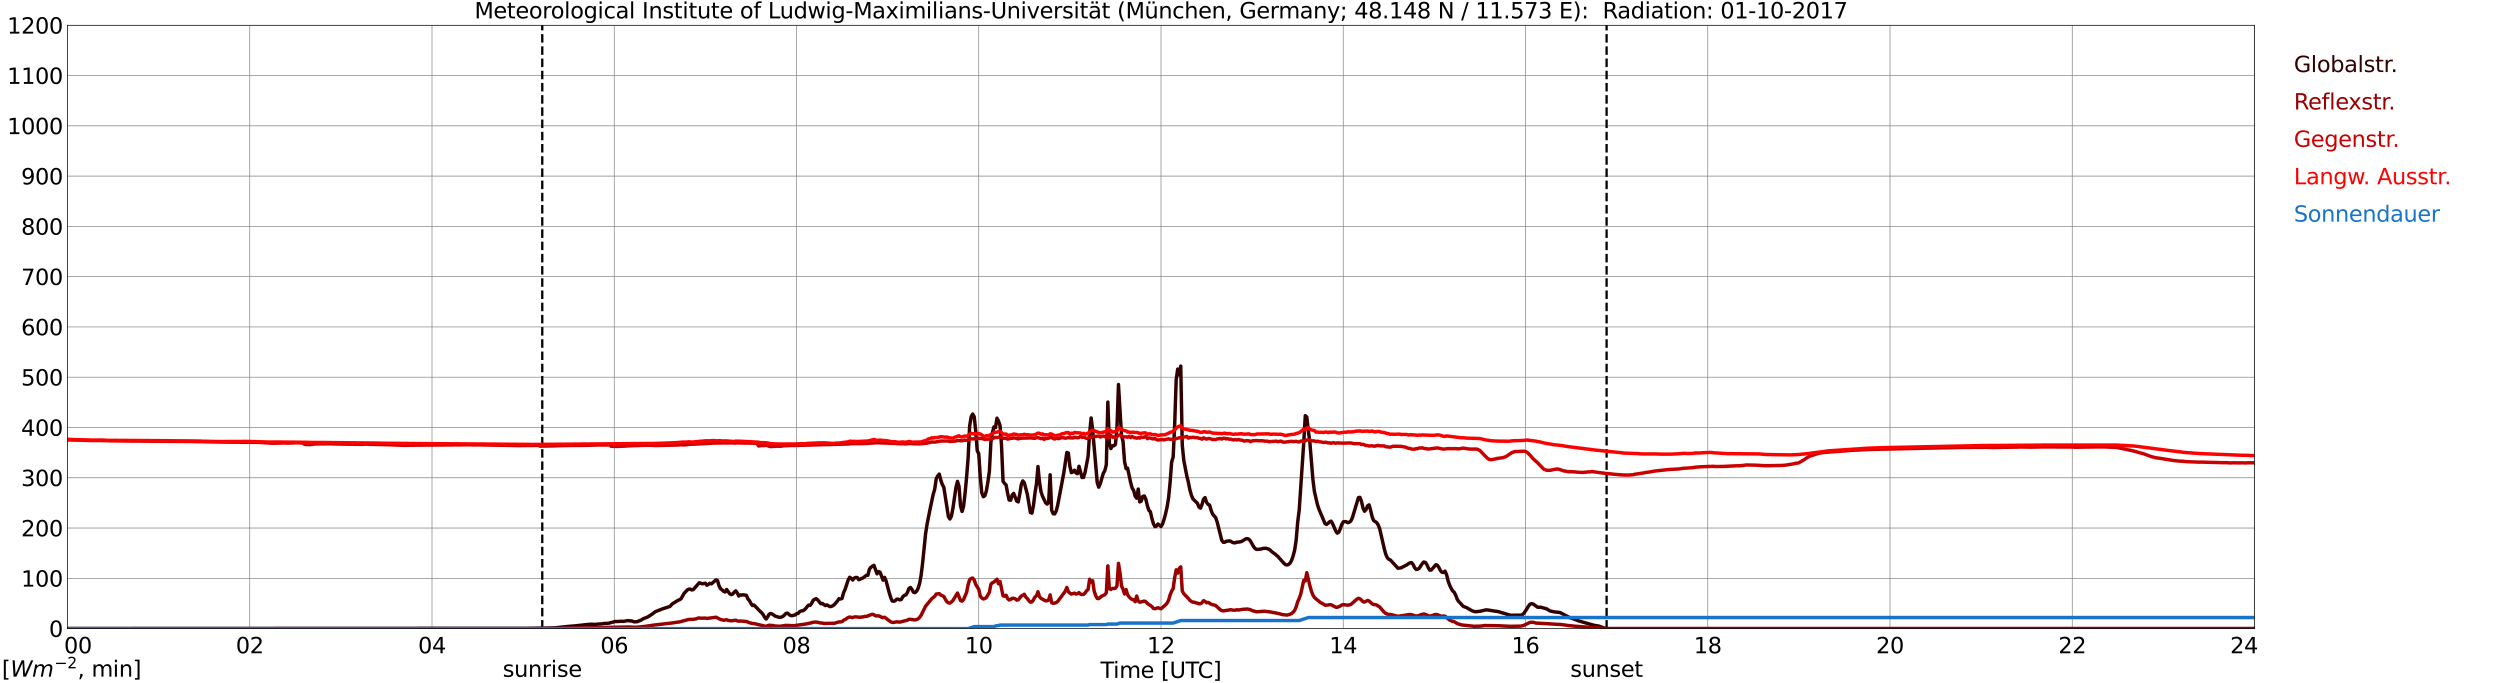 <?xml version="1.0" encoding="utf-8" standalone="no"?>
<!DOCTYPE svg PUBLIC "-//W3C//DTD SVG 1.1//EN"
  "http://www.w3.org/Graphics/SVG/1.1/DTD/svg11.dtd">
<svg xmlns:xlink="http://www.w3.org/1999/xlink" width="1085.4pt" height="296.64pt" viewBox="0 0 1085.4 296.64" xmlns="http://www.w3.org/2000/svg" version="1.1">
 <defs>
  <style type="text/css">*{stroke-linejoin: round; stroke-linecap: butt}</style>
 </defs>
 <g id="figure_1">
  <g id="patch_1">
   <path d="M 0 296.64 
L 1085.4 296.64 
L 1085.4 0 
L 0 0 
z
" style="fill: #ffffff"/>
  </g>
  <g id="axes_1">
   <g id="patch_2">
    <path d="M 29.306 272.909 
L 978.814 272.909 
L 978.814 10.976 
L 29.306 10.976 
z
" style="fill: #ffffff"/>
   </g>
   <g id="patch_3">
    <path d="M 978.814 272.909 
L 978.814 272.909 
L 978.814 10.976 
L 978.814 10.976 
z
" clip-path="url(#p5765369bcb)" style="fill: #d3d3d3; opacity: 0.25; stroke: #d3d3d3; stroke-linejoin: miter"/>
   </g>
   <g id="matplotlib.axis_1">
    <g id="xtick_1">
     <g id="line2d_1">
      <path d="M 29.306 272.909 
L 29.306 10.976 
" clip-path="url(#p5765369bcb)" style="fill: none; stroke: #808080; stroke-width: 0.3; stroke-linecap: square"/>
     </g>
     <g id="line2d_2"/>
     <g id="text_1">
      <!--    00 -->
      <g transform="translate(18.733 283.627) scale(0.095 -0.095)">
       <defs>
        <path id="DejaVuSans-20" transform="scale(0.016)"/>
        <path id="DejaVuSans-30" d="M 2034 4250 
Q 1547 4250 1301 3770 
Q 1056 3291 1056 2328 
Q 1056 1369 1301 889 
Q 1547 409 2034 409 
Q 2525 409 2770 889 
Q 3016 1369 3016 2328 
Q 3016 3291 2770 3770 
Q 2525 4250 2034 4250 
z
M 2034 4750 
Q 2819 4750 3233 4129 
Q 3647 3509 3647 2328 
Q 3647 1150 3233 529 
Q 2819 -91 2034 -91 
Q 1250 -91 836 529 
Q 422 1150 422 2328 
Q 422 3509 836 4129 
Q 1250 4750 2034 4750 
z
" transform="scale(0.016)"/>
       </defs>
       <use xlink:href="#DejaVuSans-20"/>
       <use xlink:href="#DejaVuSans-20" transform="translate(31.787 0)"/>
       <use xlink:href="#DejaVuSans-20" transform="translate(63.574 0)"/>
       <use xlink:href="#DejaVuSans-30" transform="translate(95.361 0)"/>
       <use xlink:href="#DejaVuSans-30" transform="translate(158.984 0)"/>
      </g>
     </g>
    </g>
    <g id="xtick_2">
     <g id="line2d_3">
      <path d="M 108.431 272.909 
L 108.431 10.976 
" clip-path="url(#p5765369bcb)" style="fill: none; stroke: #808080; stroke-width: 0.3; stroke-linecap: square"/>
     </g>
     <g id="line2d_4"/>
     <g id="text_2">
      <!-- 02 -->
      <g transform="translate(102.387 283.627) scale(0.095 -0.095)">
       <defs>
        <path id="DejaVuSans-32" d="M 1228 531 
L 3431 531 
L 3431 0 
L 469 0 
L 469 531 
Q 828 903 1448 1529 
Q 2069 2156 2228 2338 
Q 2531 2678 2651 2914 
Q 2772 3150 2772 3378 
Q 2772 3750 2511 3984 
Q 2250 4219 1831 4219 
Q 1534 4219 1204 4116 
Q 875 4013 500 3803 
L 500 4441 
Q 881 4594 1212 4672 
Q 1544 4750 1819 4750 
Q 2544 4750 2975 4387 
Q 3406 4025 3406 3419 
Q 3406 3131 3298 2873 
Q 3191 2616 2906 2266 
Q 2828 2175 2409 1742 
Q 1991 1309 1228 531 
z
" transform="scale(0.016)"/>
       </defs>
       <use xlink:href="#DejaVuSans-30"/>
       <use xlink:href="#DejaVuSans-32" transform="translate(63.623 0)"/>
      </g>
     </g>
    </g>
    <g id="xtick_3">
     <g id="line2d_5">
      <path d="M 187.557 272.909 
L 187.557 10.976 
" clip-path="url(#p5765369bcb)" style="fill: none; stroke: #808080; stroke-width: 0.3; stroke-linecap: square"/>
     </g>
     <g id="line2d_6"/>
     <g id="text_3">
      <!-- 04 -->
      <g transform="translate(181.513 283.627) scale(0.095 -0.095)">
       <defs>
        <path id="DejaVuSans-34" d="M 2419 4116 
L 825 1625 
L 2419 1625 
L 2419 4116 
z
M 2253 4666 
L 3047 4666 
L 3047 1625 
L 3713 1625 
L 3713 1100 
L 3047 1100 
L 3047 0 
L 2419 0 
L 2419 1100 
L 313 1100 
L 313 1709 
L 2253 4666 
z
" transform="scale(0.016)"/>
       </defs>
       <use xlink:href="#DejaVuSans-30"/>
       <use xlink:href="#DejaVuSans-34" transform="translate(63.623 0)"/>
      </g>
     </g>
    </g>
    <g id="xtick_4">
     <g id="line2d_7">
      <path d="M 266.683 272.909 
L 266.683 10.976 
" clip-path="url(#p5765369bcb)" style="fill: none; stroke: #808080; stroke-width: 0.3; stroke-linecap: square"/>
     </g>
     <g id="line2d_8"/>
     <g id="text_4">
      <!-- 06 -->
      <g transform="translate(260.638 283.627) scale(0.095 -0.095)">
       <defs>
        <path id="DejaVuSans-36" d="M 2113 2584 
Q 1688 2584 1439 2293 
Q 1191 2003 1191 1497 
Q 1191 994 1439 701 
Q 1688 409 2113 409 
Q 2538 409 2786 701 
Q 3034 994 3034 1497 
Q 3034 2003 2786 2293 
Q 2538 2584 2113 2584 
z
M 3366 4563 
L 3366 3988 
Q 3128 4100 2886 4159 
Q 2644 4219 2406 4219 
Q 1781 4219 1451 3797 
Q 1122 3375 1075 2522 
Q 1259 2794 1537 2939 
Q 1816 3084 2150 3084 
Q 2853 3084 3261 2657 
Q 3669 2231 3669 1497 
Q 3669 778 3244 343 
Q 2819 -91 2113 -91 
Q 1303 -91 875 529 
Q 447 1150 447 2328 
Q 447 3434 972 4092 
Q 1497 4750 2381 4750 
Q 2619 4750 2861 4703 
Q 3103 4656 3366 4563 
z
" transform="scale(0.016)"/>
       </defs>
       <use xlink:href="#DejaVuSans-30"/>
       <use xlink:href="#DejaVuSans-36" transform="translate(63.623 0)"/>
      </g>
     </g>
    </g>
    <g id="xtick_5">
     <g id="line2d_9">
      <path d="M 345.808 272.909 
L 345.808 10.976 
" clip-path="url(#p5765369bcb)" style="fill: none; stroke: #808080; stroke-width: 0.3; stroke-linecap: square"/>
     </g>
     <g id="line2d_10"/>
     <g id="text_5">
      <!-- 08 -->
      <g transform="translate(339.764 283.627) scale(0.095 -0.095)">
       <defs>
        <path id="DejaVuSans-38" d="M 2034 2216 
Q 1584 2216 1326 1975 
Q 1069 1734 1069 1313 
Q 1069 891 1326 650 
Q 1584 409 2034 409 
Q 2484 409 2743 651 
Q 3003 894 3003 1313 
Q 3003 1734 2745 1975 
Q 2488 2216 2034 2216 
z
M 1403 2484 
Q 997 2584 770 2862 
Q 544 3141 544 3541 
Q 544 4100 942 4425 
Q 1341 4750 2034 4750 
Q 2731 4750 3128 4425 
Q 3525 4100 3525 3541 
Q 3525 3141 3298 2862 
Q 3072 2584 2669 2484 
Q 3125 2378 3379 2068 
Q 3634 1759 3634 1313 
Q 3634 634 3220 271 
Q 2806 -91 2034 -91 
Q 1263 -91 848 271 
Q 434 634 434 1313 
Q 434 1759 690 2068 
Q 947 2378 1403 2484 
z
M 1172 3481 
Q 1172 3119 1398 2916 
Q 1625 2713 2034 2713 
Q 2441 2713 2670 2916 
Q 2900 3119 2900 3481 
Q 2900 3844 2670 4047 
Q 2441 4250 2034 4250 
Q 1625 4250 1398 4047 
Q 1172 3844 1172 3481 
z
" transform="scale(0.016)"/>
       </defs>
       <use xlink:href="#DejaVuSans-30"/>
       <use xlink:href="#DejaVuSans-38" transform="translate(63.623 0)"/>
      </g>
     </g>
    </g>
    <g id="xtick_6">
     <g id="line2d_11">
      <path d="M 424.934 272.909 
L 424.934 10.976 
" clip-path="url(#p5765369bcb)" style="fill: none; stroke: #808080; stroke-width: 0.3; stroke-linecap: square"/>
     </g>
     <g id="line2d_12"/>
     <g id="text_6">
      <!-- 10 -->
      <g transform="translate(418.89 283.627) scale(0.095 -0.095)">
       <defs>
        <path id="DejaVuSans-31" d="M 794 531 
L 1825 531 
L 1825 4091 
L 703 3866 
L 703 4441 
L 1819 4666 
L 2450 4666 
L 2450 531 
L 3481 531 
L 3481 0 
L 794 0 
L 794 531 
z
" transform="scale(0.016)"/>
       </defs>
       <use xlink:href="#DejaVuSans-31"/>
       <use xlink:href="#DejaVuSans-30" transform="translate(63.623 0)"/>
      </g>
     </g>
    </g>
    <g id="xtick_7">
     <g id="line2d_13">
      <path d="M 504.06 272.909 
L 504.06 10.976 
" clip-path="url(#p5765369bcb)" style="fill: none; stroke: #808080; stroke-width: 0.3; stroke-linecap: square"/>
     </g>
     <g id="line2d_14"/>
     <g id="text_7">
      <!-- 12 -->
      <g transform="translate(498.015 283.627) scale(0.095 -0.095)">
       <use xlink:href="#DejaVuSans-31"/>
       <use xlink:href="#DejaVuSans-32" transform="translate(63.623 0)"/>
      </g>
     </g>
    </g>
    <g id="xtick_8">
     <g id="line2d_15">
      <path d="M 583.185 272.909 
L 583.185 10.976 
" clip-path="url(#p5765369bcb)" style="fill: none; stroke: #808080; stroke-width: 0.3; stroke-linecap: square"/>
     </g>
     <g id="line2d_16"/>
     <g id="text_8">
      <!-- 14 -->
      <g transform="translate(577.141 283.627) scale(0.095 -0.095)">
       <use xlink:href="#DejaVuSans-31"/>
       <use xlink:href="#DejaVuSans-34" transform="translate(63.623 0)"/>
      </g>
     </g>
    </g>
    <g id="xtick_9">
     <g id="line2d_17">
      <path d="M 662.311 272.909 
L 662.311 10.976 
" clip-path="url(#p5765369bcb)" style="fill: none; stroke: #808080; stroke-width: 0.3; stroke-linecap: square"/>
     </g>
     <g id="line2d_18"/>
     <g id="text_9">
      <!-- 16 -->
      <g transform="translate(656.267 283.627) scale(0.095 -0.095)">
       <use xlink:href="#DejaVuSans-31"/>
       <use xlink:href="#DejaVuSans-36" transform="translate(63.623 0)"/>
      </g>
     </g>
    </g>
    <g id="xtick_10">
     <g id="line2d_19">
      <path d="M 741.437 272.909 
L 741.437 10.976 
" clip-path="url(#p5765369bcb)" style="fill: none; stroke: #808080; stroke-width: 0.3; stroke-linecap: square"/>
     </g>
     <g id="line2d_20"/>
     <g id="text_10">
      <!-- 18 -->
      <g transform="translate(735.392 283.627) scale(0.095 -0.095)">
       <use xlink:href="#DejaVuSans-31"/>
       <use xlink:href="#DejaVuSans-38" transform="translate(63.623 0)"/>
      </g>
     </g>
    </g>
    <g id="xtick_11">
     <g id="line2d_21">
      <path d="M 820.562 272.909 
L 820.562 10.976 
" clip-path="url(#p5765369bcb)" style="fill: none; stroke: #808080; stroke-width: 0.3; stroke-linecap: square"/>
     </g>
     <g id="line2d_22"/>
     <g id="text_11">
      <!-- 20 -->
      <g transform="translate(814.518 283.627) scale(0.095 -0.095)">
       <use xlink:href="#DejaVuSans-32"/>
       <use xlink:href="#DejaVuSans-30" transform="translate(63.623 0)"/>
      </g>
     </g>
    </g>
    <g id="xtick_12">
     <g id="line2d_23">
      <path d="M 899.688 272.909 
L 899.688 10.976 
" clip-path="url(#p5765369bcb)" style="fill: none; stroke: #808080; stroke-width: 0.3; stroke-linecap: square"/>
     </g>
     <g id="line2d_24"/>
     <g id="text_12">
      <!-- 22 -->
      <g transform="translate(893.644 283.627) scale(0.095 -0.095)">
       <use xlink:href="#DejaVuSans-32"/>
       <use xlink:href="#DejaVuSans-32" transform="translate(63.623 0)"/>
      </g>
     </g>
    </g>
    <g id="xtick_13">
     <g id="line2d_25">
      <path d="M 978.814 272.909 
L 978.814 10.976 
" clip-path="url(#p5765369bcb)" style="fill: none; stroke: #808080; stroke-width: 0.3; stroke-linecap: square"/>
     </g>
     <g id="line2d_26"/>
     <g id="text_13">
      <!-- 24    -->
      <g transform="translate(968.241 283.627) scale(0.095 -0.095)">
       <use xlink:href="#DejaVuSans-32"/>
       <use xlink:href="#DejaVuSans-34" transform="translate(63.623 0)"/>
       <use xlink:href="#DejaVuSans-20" transform="translate(127.246 0)"/>
       <use xlink:href="#DejaVuSans-20" transform="translate(159.033 0)"/>
       <use xlink:href="#DejaVuSans-20" transform="translate(190.82 0)"/>
      </g>
     </g>
    </g>
    <g id="text_14">
     <!-- Time [UTC] -->
     <g transform="translate(477.806 294.322) scale(0.095 -0.095)">
      <defs>
       <path id="DejaVuSans-54" d="M -19 4666 
L 3928 4666 
L 3928 4134 
L 2272 4134 
L 2272 0 
L 1638 0 
L 1638 4134 
L -19 4134 
L -19 4666 
z
" transform="scale(0.016)"/>
       <path id="DejaVuSans-69" d="M 603 3500 
L 1178 3500 
L 1178 0 
L 603 0 
L 603 3500 
z
M 603 4863 
L 1178 4863 
L 1178 4134 
L 603 4134 
L 603 4863 
z
" transform="scale(0.016)"/>
       <path id="DejaVuSans-6d" d="M 3328 2828 
Q 3544 3216 3844 3400 
Q 4144 3584 4550 3584 
Q 5097 3584 5394 3201 
Q 5691 2819 5691 2113 
L 5691 0 
L 5113 0 
L 5113 2094 
Q 5113 2597 4934 2840 
Q 4756 3084 4391 3084 
Q 3944 3084 3684 2787 
Q 3425 2491 3425 1978 
L 3425 0 
L 2847 0 
L 2847 2094 
Q 2847 2600 2669 2842 
Q 2491 3084 2119 3084 
Q 1678 3084 1418 2786 
Q 1159 2488 1159 1978 
L 1159 0 
L 581 0 
L 581 3500 
L 1159 3500 
L 1159 2956 
Q 1356 3278 1631 3431 
Q 1906 3584 2284 3584 
Q 2666 3584 2933 3390 
Q 3200 3197 3328 2828 
z
" transform="scale(0.016)"/>
       <path id="DejaVuSans-65" d="M 3597 1894 
L 3597 1613 
L 953 1613 
Q 991 1019 1311 708 
Q 1631 397 2203 397 
Q 2534 397 2845 478 
Q 3156 559 3463 722 
L 3463 178 
Q 3153 47 2828 -22 
Q 2503 -91 2169 -91 
Q 1331 -91 842 396 
Q 353 884 353 1716 
Q 353 2575 817 3079 
Q 1281 3584 2069 3584 
Q 2775 3584 3186 3129 
Q 3597 2675 3597 1894 
z
M 3022 2063 
Q 3016 2534 2758 2815 
Q 2500 3097 2075 3097 
Q 1594 3097 1305 2825 
Q 1016 2553 972 2059 
L 3022 2063 
z
" transform="scale(0.016)"/>
       <path id="DejaVuSans-5b" d="M 550 4863 
L 1875 4863 
L 1875 4416 
L 1125 4416 
L 1125 -397 
L 1875 -397 
L 1875 -844 
L 550 -844 
L 550 4863 
z
" transform="scale(0.016)"/>
       <path id="DejaVuSans-55" d="M 556 4666 
L 1191 4666 
L 1191 1831 
Q 1191 1081 1462 751 
Q 1734 422 2344 422 
Q 2950 422 3222 751 
Q 3494 1081 3494 1831 
L 3494 4666 
L 4128 4666 
L 4128 1753 
Q 4128 841 3676 375 
Q 3225 -91 2344 -91 
Q 1459 -91 1007 375 
Q 556 841 556 1753 
L 556 4666 
z
" transform="scale(0.016)"/>
       <path id="DejaVuSans-43" d="M 4122 4306 
L 4122 3641 
Q 3803 3938 3442 4084 
Q 3081 4231 2675 4231 
Q 1875 4231 1450 3742 
Q 1025 3253 1025 2328 
Q 1025 1406 1450 917 
Q 1875 428 2675 428 
Q 3081 428 3442 575 
Q 3803 722 4122 1019 
L 4122 359 
Q 3791 134 3420 21 
Q 3050 -91 2638 -91 
Q 1578 -91 968 557 
Q 359 1206 359 2328 
Q 359 3453 968 4101 
Q 1578 4750 2638 4750 
Q 3056 4750 3426 4639 
Q 3797 4528 4122 4306 
z
" transform="scale(0.016)"/>
       <path id="DejaVuSans-5d" d="M 1947 4863 
L 1947 -844 
L 622 -844 
L 622 -397 
L 1369 -397 
L 1369 4416 
L 622 4416 
L 622 4863 
L 1947 4863 
z
" transform="scale(0.016)"/>
      </defs>
      <use xlink:href="#DejaVuSans-54"/>
      <use xlink:href="#DejaVuSans-69" transform="translate(57.959 0)"/>
      <use xlink:href="#DejaVuSans-6d" transform="translate(85.742 0)"/>
      <use xlink:href="#DejaVuSans-65" transform="translate(183.154 0)"/>
      <use xlink:href="#DejaVuSans-20" transform="translate(244.678 0)"/>
      <use xlink:href="#DejaVuSans-5b" transform="translate(276.465 0)"/>
      <use xlink:href="#DejaVuSans-55" transform="translate(315.479 0)"/>
      <use xlink:href="#DejaVuSans-54" transform="translate(388.672 0)"/>
      <use xlink:href="#DejaVuSans-43" transform="translate(443.881 0)"/>
      <use xlink:href="#DejaVuSans-5d" transform="translate(513.705 0)"/>
     </g>
    </g>
   </g>
   <g id="matplotlib.axis_2">
    <g id="ytick_1">
     <g id="line2d_27">
      <path d="M 29.306 272.909 
L 978.814 272.909 
" clip-path="url(#p5765369bcb)" style="fill: none; stroke: #808080; stroke-width: 0.3; stroke-linecap: square"/>
     </g>
     <g id="line2d_28"/>
     <g id="text_15">
      <!-- 0 -->
      <g transform="translate(21.261 276.518) scale(0.095 -0.095)">
       <use xlink:href="#DejaVuSans-30"/>
      </g>
     </g>
    </g>
    <g id="ytick_2">
     <g id="line2d_29">
      <path d="M 29.306 251.081 
L 978.814 251.081 
" clip-path="url(#p5765369bcb)" style="fill: none; stroke: #808080; stroke-width: 0.3; stroke-linecap: square"/>
     </g>
     <g id="line2d_30"/>
     <g id="text_16">
      <!-- 100 -->
      <g transform="translate(9.173 254.69) scale(0.095 -0.095)">
       <use xlink:href="#DejaVuSans-31"/>
       <use xlink:href="#DejaVuSans-30" transform="translate(63.623 0)"/>
       <use xlink:href="#DejaVuSans-30" transform="translate(127.246 0)"/>
      </g>
     </g>
    </g>
    <g id="ytick_3">
     <g id="line2d_31">
      <path d="M 29.306 229.253 
L 978.814 229.253 
" clip-path="url(#p5765369bcb)" style="fill: none; stroke: #808080; stroke-width: 0.3; stroke-linecap: square"/>
     </g>
     <g id="line2d_32"/>
     <g id="text_17">
      <!-- 200 -->
      <g transform="translate(9.173 232.863) scale(0.095 -0.095)">
       <use xlink:href="#DejaVuSans-32"/>
       <use xlink:href="#DejaVuSans-30" transform="translate(63.623 0)"/>
       <use xlink:href="#DejaVuSans-30" transform="translate(127.246 0)"/>
      </g>
     </g>
    </g>
    <g id="ytick_4">
     <g id="line2d_33">
      <path d="M 29.306 207.426 
L 978.814 207.426 
" clip-path="url(#p5765369bcb)" style="fill: none; stroke: #808080; stroke-width: 0.3; stroke-linecap: square"/>
     </g>
     <g id="line2d_34"/>
     <g id="text_18">
      <!-- 300 -->
      <g transform="translate(9.173 211.035) scale(0.095 -0.095)">
       <defs>
        <path id="DejaVuSans-33" d="M 2597 2516 
Q 3050 2419 3304 2112 
Q 3559 1806 3559 1356 
Q 3559 666 3084 287 
Q 2609 -91 1734 -91 
Q 1441 -91 1130 -33 
Q 819 25 488 141 
L 488 750 
Q 750 597 1062 519 
Q 1375 441 1716 441 
Q 2309 441 2620 675 
Q 2931 909 2931 1356 
Q 2931 1769 2642 2001 
Q 2353 2234 1838 2234 
L 1294 2234 
L 1294 2753 
L 1863 2753 
Q 2328 2753 2575 2939 
Q 2822 3125 2822 3475 
Q 2822 3834 2567 4026 
Q 2313 4219 1838 4219 
Q 1578 4219 1281 4162 
Q 984 4106 628 3988 
L 628 4550 
Q 988 4650 1302 4700 
Q 1616 4750 1894 4750 
Q 2613 4750 3031 4423 
Q 3450 4097 3450 3541 
Q 3450 3153 3228 2886 
Q 3006 2619 2597 2516 
z
" transform="scale(0.016)"/>
       </defs>
       <use xlink:href="#DejaVuSans-33"/>
       <use xlink:href="#DejaVuSans-30" transform="translate(63.623 0)"/>
       <use xlink:href="#DejaVuSans-30" transform="translate(127.246 0)"/>
      </g>
     </g>
    </g>
    <g id="ytick_5">
     <g id="line2d_35">
      <path d="M 29.306 185.598 
L 978.814 185.598 
" clip-path="url(#p5765369bcb)" style="fill: none; stroke: #808080; stroke-width: 0.3; stroke-linecap: square"/>
     </g>
     <g id="line2d_36"/>
     <g id="text_19">
      <!-- 400 -->
      <g transform="translate(9.173 189.207) scale(0.095 -0.095)">
       <use xlink:href="#DejaVuSans-34"/>
       <use xlink:href="#DejaVuSans-30" transform="translate(63.623 0)"/>
       <use xlink:href="#DejaVuSans-30" transform="translate(127.246 0)"/>
      </g>
     </g>
    </g>
    <g id="ytick_6">
     <g id="line2d_37">
      <path d="M 29.306 163.77 
L 978.814 163.77 
" clip-path="url(#p5765369bcb)" style="fill: none; stroke: #808080; stroke-width: 0.3; stroke-linecap: square"/>
     </g>
     <g id="line2d_38"/>
     <g id="text_20">
      <!-- 500 -->
      <g transform="translate(9.173 167.379) scale(0.095 -0.095)">
       <defs>
        <path id="DejaVuSans-35" d="M 691 4666 
L 3169 4666 
L 3169 4134 
L 1269 4134 
L 1269 2991 
Q 1406 3038 1543 3061 
Q 1681 3084 1819 3084 
Q 2600 3084 3056 2656 
Q 3513 2228 3513 1497 
Q 3513 744 3044 326 
Q 2575 -91 1722 -91 
Q 1428 -91 1123 -41 
Q 819 9 494 109 
L 494 744 
Q 775 591 1075 516 
Q 1375 441 1709 441 
Q 2250 441 2565 725 
Q 2881 1009 2881 1497 
Q 2881 1984 2565 2268 
Q 2250 2553 1709 2553 
Q 1456 2553 1204 2497 
Q 953 2441 691 2322 
L 691 4666 
z
" transform="scale(0.016)"/>
       </defs>
       <use xlink:href="#DejaVuSans-35"/>
       <use xlink:href="#DejaVuSans-30" transform="translate(63.623 0)"/>
       <use xlink:href="#DejaVuSans-30" transform="translate(127.246 0)"/>
      </g>
     </g>
    </g>
    <g id="ytick_7">
     <g id="line2d_39">
      <path d="M 29.306 141.942 
L 978.814 141.942 
" clip-path="url(#p5765369bcb)" style="fill: none; stroke: #808080; stroke-width: 0.3; stroke-linecap: square"/>
     </g>
     <g id="line2d_40"/>
     <g id="text_21">
      <!-- 600 -->
      <g transform="translate(9.173 145.551) scale(0.095 -0.095)">
       <use xlink:href="#DejaVuSans-36"/>
       <use xlink:href="#DejaVuSans-30" transform="translate(63.623 0)"/>
       <use xlink:href="#DejaVuSans-30" transform="translate(127.246 0)"/>
      </g>
     </g>
    </g>
    <g id="ytick_8">
     <g id="line2d_41">
      <path d="M 29.306 120.114 
L 978.814 120.114 
" clip-path="url(#p5765369bcb)" style="fill: none; stroke: #808080; stroke-width: 0.3; stroke-linecap: square"/>
     </g>
     <g id="line2d_42"/>
     <g id="text_22">
      <!-- 700 -->
      <g transform="translate(9.173 123.724) scale(0.095 -0.095)">
       <defs>
        <path id="DejaVuSans-37" d="M 525 4666 
L 3525 4666 
L 3525 4397 
L 1831 0 
L 1172 0 
L 2766 4134 
L 525 4134 
L 525 4666 
z
" transform="scale(0.016)"/>
       </defs>
       <use xlink:href="#DejaVuSans-37"/>
       <use xlink:href="#DejaVuSans-30" transform="translate(63.623 0)"/>
       <use xlink:href="#DejaVuSans-30" transform="translate(127.246 0)"/>
      </g>
     </g>
    </g>
    <g id="ytick_9">
     <g id="line2d_43">
      <path d="M 29.306 98.287 
L 978.814 98.287 
" clip-path="url(#p5765369bcb)" style="fill: none; stroke: #808080; stroke-width: 0.3; stroke-linecap: square"/>
     </g>
     <g id="line2d_44"/>
     <g id="text_23">
      <!-- 800 -->
      <g transform="translate(9.173 101.896) scale(0.095 -0.095)">
       <use xlink:href="#DejaVuSans-38"/>
       <use xlink:href="#DejaVuSans-30" transform="translate(63.623 0)"/>
       <use xlink:href="#DejaVuSans-30" transform="translate(127.246 0)"/>
      </g>
     </g>
    </g>
    <g id="ytick_10">
     <g id="line2d_45">
      <path d="M 29.306 76.459 
L 978.814 76.459 
" clip-path="url(#p5765369bcb)" style="fill: none; stroke: #808080; stroke-width: 0.3; stroke-linecap: square"/>
     </g>
     <g id="line2d_46"/>
     <g id="text_24">
      <!-- 900 -->
      <g transform="translate(9.173 80.068) scale(0.095 -0.095)">
       <defs>
        <path id="DejaVuSans-39" d="M 703 97 
L 703 672 
Q 941 559 1184 500 
Q 1428 441 1663 441 
Q 2288 441 2617 861 
Q 2947 1281 2994 2138 
Q 2813 1869 2534 1725 
Q 2256 1581 1919 1581 
Q 1219 1581 811 2004 
Q 403 2428 403 3163 
Q 403 3881 828 4315 
Q 1253 4750 1959 4750 
Q 2769 4750 3195 4129 
Q 3622 3509 3622 2328 
Q 3622 1225 3098 567 
Q 2575 -91 1691 -91 
Q 1453 -91 1209 -44 
Q 966 3 703 97 
z
M 1959 2075 
Q 2384 2075 2632 2365 
Q 2881 2656 2881 3163 
Q 2881 3666 2632 3958 
Q 2384 4250 1959 4250 
Q 1534 4250 1286 3958 
Q 1038 3666 1038 3163 
Q 1038 2656 1286 2365 
Q 1534 2075 1959 2075 
z
" transform="scale(0.016)"/>
       </defs>
       <use xlink:href="#DejaVuSans-39"/>
       <use xlink:href="#DejaVuSans-30" transform="translate(63.623 0)"/>
       <use xlink:href="#DejaVuSans-30" transform="translate(127.246 0)"/>
      </g>
     </g>
    </g>
    <g id="ytick_11">
     <g id="line2d_47">
      <path d="M 29.306 54.631 
L 978.814 54.631 
" clip-path="url(#p5765369bcb)" style="fill: none; stroke: #808080; stroke-width: 0.3; stroke-linecap: square"/>
     </g>
     <g id="line2d_48"/>
     <g id="text_25">
      <!-- 1000 -->
      <g transform="translate(3.128 58.24) scale(0.095 -0.095)">
       <use xlink:href="#DejaVuSans-31"/>
       <use xlink:href="#DejaVuSans-30" transform="translate(63.623 0)"/>
       <use xlink:href="#DejaVuSans-30" transform="translate(127.246 0)"/>
       <use xlink:href="#DejaVuSans-30" transform="translate(190.869 0)"/>
      </g>
     </g>
    </g>
    <g id="ytick_12">
     <g id="line2d_49">
      <path d="M 29.306 32.803 
L 978.814 32.803 
" clip-path="url(#p5765369bcb)" style="fill: none; stroke: #808080; stroke-width: 0.3; stroke-linecap: square"/>
     </g>
     <g id="line2d_50"/>
     <g id="text_26">
      <!-- 1100 -->
      <g transform="translate(3.128 36.413) scale(0.095 -0.095)">
       <use xlink:href="#DejaVuSans-31"/>
       <use xlink:href="#DejaVuSans-31" transform="translate(63.623 0)"/>
       <use xlink:href="#DejaVuSans-30" transform="translate(127.246 0)"/>
       <use xlink:href="#DejaVuSans-30" transform="translate(190.869 0)"/>
      </g>
     </g>
    </g>
    <g id="ytick_13">
     <g id="line2d_51">
      <path d="M 29.306 10.976 
L 978.814 10.976 
" clip-path="url(#p5765369bcb)" style="fill: none; stroke: #808080; stroke-width: 0.3; stroke-linecap: square"/>
     </g>
     <g id="line2d_52"/>
     <g id="text_27">
      <!-- 1200 -->
      <g transform="translate(3.128 14.585) scale(0.095 -0.095)">
       <use xlink:href="#DejaVuSans-31"/>
       <use xlink:href="#DejaVuSans-32" transform="translate(63.623 0)"/>
       <use xlink:href="#DejaVuSans-30" transform="translate(127.246 0)"/>
       <use xlink:href="#DejaVuSans-30" transform="translate(190.869 0)"/>
      </g>
     </g>
    </g>
   </g>
   <g id="line2d_53">
    <path d="M 235.428 272.909 
L 235.428 10.976 
" clip-path="url(#p5765369bcb)" style="fill: none; stroke-dasharray: 3.7,1.6; stroke-dashoffset: 0; stroke: #000000"/>
   </g>
   <g id="line2d_54">
    <path d="M 697.522 272.909 
L 697.522 10.976 
" clip-path="url(#p5765369bcb)" style="fill: none; stroke-dasharray: 3.7,1.6; stroke-dashoffset: 0; stroke: #000000"/>
   </g>
   <g id="line2d_55">
    <path d="M 29.306 272.909 
L 229.098 272.815 
L 233.714 272.73 
L 236.351 272.708 
L 238.329 272.667 
L 240.967 272.581 
L 246.242 272.012 
L 250.198 271.673 
L 255.473 271.08 
L 256.792 271.016 
L 258.77 271.101 
L 259.43 270.953 
L 261.408 270.868 
L 262.067 270.7 
L 264.045 270.615 
L 267.342 269.79 
L 268.002 269.853 
L 269.98 269.704 
L 270.639 269.79 
L 272.617 269.429 
L 273.277 269.558 
L 273.936 269.558 
L 274.595 269.704 
L 275.255 269.98 
L 276.573 269.938 
L 278.552 269.113 
L 279.211 268.648 
L 281.189 267.886 
L 283.167 266.618 
L 284.486 265.581 
L 287.783 264.291 
L 290.42 263.444 
L 291.08 263.106 
L 291.739 262.261 
L 294.377 260.631 
L 295.036 260.377 
L 295.696 259.934 
L 297.014 257.608 
L 298.333 256.191 
L 298.992 255.809 
L 299.652 255.746 
L 300.311 256.125 
L 300.971 255.999 
L 303.608 252.995 
L 304.927 253.482 
L 306.246 253.207 
L 306.905 254.095 
L 308.224 253.251 
L 308.883 253.482 
L 310.861 251.769 
L 311.521 252.065 
L 312.18 254.349 
L 312.839 255.597 
L 313.499 256.084 
L 314.158 256.739 
L 314.818 257.014 
L 315.477 255.936 
L 316.796 257.756 
L 317.455 258.158 
L 318.114 257.924 
L 318.774 257.077 
L 319.433 256.529 
L 320.093 257.437 
L 320.752 258.771 
L 321.411 258.262 
L 322.071 258.369 
L 322.73 258.241 
L 324.049 258.474 
L 324.708 260.017 
L 325.368 260.759 
L 326.027 261.986 
L 326.686 262.894 
L 327.346 262.682 
L 328.665 264.016 
L 329.983 265.391 
L 330.643 266.005 
L 331.302 266.786 
L 331.961 267.928 
L 332.621 268.753 
L 333.28 267.823 
L 333.94 266.66 
L 334.599 266.343 
L 335.258 266.596 
L 336.577 267.485 
L 337.896 267.908 
L 338.555 268.035 
L 339.215 267.908 
L 339.874 267.633 
L 340.533 267.083 
L 341.193 266.321 
L 341.852 266.195 
L 343.171 267.231 
L 343.83 267.314 
L 345.149 266.998 
L 345.808 266.448 
L 346.468 266.363 
L 347.127 265.603 
L 347.787 265.284 
L 348.446 265.18 
L 349.105 264.861 
L 349.765 264.248 
L 350.424 263.381 
L 351.083 262.726 
L 351.743 262.809 
L 352.402 261.901 
L 353.062 260.611 
L 353.721 260.146 
L 354.38 259.934 
L 355.04 260.484 
L 356.359 262.113 
L 357.018 261.986 
L 358.337 262.938 
L 358.996 262.619 
L 360.315 263.381 
L 360.974 263.276 
L 361.634 262.938 
L 362.293 262.451 
L 363.612 260.886 
L 364.271 259.934 
L 364.93 260.081 
L 365.59 259.806 
L 366.249 257.311 
L 366.909 255.872 
L 368.227 251.854 
L 368.887 250.627 
L 369.546 251.05 
L 370.206 251.832 
L 370.865 250.987 
L 371.524 250.69 
L 372.184 250.734 
L 372.843 251.686 
L 374.821 250.839 
L 376.14 249.76 
L 376.799 249.76 
L 377.459 247.137 
L 378.118 246.248 
L 379.437 245.445 
L 380.756 249.125 
L 381.415 248.132 
L 382.074 248.427 
L 383.393 251.876 
L 384.053 250.668 
L 384.712 252.255 
L 386.031 257.206 
L 386.69 259.384 
L 387.349 260.906 
L 388.009 261.054 
L 388.668 260.801 
L 389.328 260.124 
L 389.987 260.146 
L 390.646 260.441 
L 391.306 260.251 
L 391.965 259.087 
L 392.624 258.474 
L 393.284 258.304 
L 393.943 257.269 
L 394.603 255.534 
L 395.262 255.047 
L 395.921 255.916 
L 396.581 257.099 
L 397.24 257.311 
L 397.899 256.739 
L 398.559 255.556 
L 399.218 253.462 
L 399.878 250.014 
L 400.537 244.661 
L 401.856 231.718 
L 402.515 227.487 
L 403.834 220.867 
L 405.153 214.651 
L 405.812 212.428 
L 406.471 207.838 
L 407.131 206.633 
L 407.79 205.83 
L 408.45 208.432 
L 409.109 210.335 
L 409.768 211.562 
L 411.746 224.231 
L 412.406 225.331 
L 413.065 224.104 
L 413.725 220.636 
L 415.043 211.603 
L 415.703 209.001 
L 416.362 211.18 
L 417.022 219.64 
L 417.681 222.052 
L 418.34 219.852 
L 419 214.142 
L 419.659 207.098 
L 420.318 198.808 
L 420.978 184.932 
L 421.637 180.935 
L 422.297 179.75 
L 422.956 180.914 
L 423.615 187.069 
L 424.275 195.678 
L 424.934 196.987 
L 425.593 207.098 
L 426.253 213.952 
L 426.912 215.644 
L 427.572 215.242 
L 428.231 213.168 
L 428.89 209.32 
L 429.55 204.645 
L 430.209 191.976 
L 430.869 187.85 
L 431.528 185.334 
L 432.187 185.672 
L 432.847 181.549 
L 433.506 182.817 
L 434.165 184.72 
L 434.825 193.456 
L 435.484 209.001 
L 436.144 209.89 
L 436.803 210.525 
L 437.462 214.164 
L 438.122 217.082 
L 438.781 217.167 
L 439.44 214.923 
L 440.1 214.205 
L 441.419 217.547 
L 442.078 217.907 
L 442.737 214.502 
L 443.397 210.355 
L 444.056 208.79 
L 444.716 209.615 
L 446.034 214.629 
L 447.353 222.495 
L 448.012 222.792 
L 448.672 219.577 
L 449.331 214.164 
L 449.991 210.102 
L 450.65 202.551 
L 451.309 209.298 
L 451.969 213.507 
L 452.628 215.473 
L 453.947 218.246 
L 454.606 218.859 
L 455.266 218.182 
L 455.925 206.125 
L 456.584 221.502 
L 457.244 223.045 
L 457.903 223.109 
L 458.563 221.882 
L 459.222 219.261 
L 461.2 208.79 
L 461.859 205.258 
L 463.178 196.459 
L 463.838 196.693 
L 464.497 202.403 
L 465.156 205.195 
L 465.816 204.898 
L 466.475 204.158 
L 467.134 205.321 
L 467.794 205.64 
L 468.453 202.444 
L 469.772 207.31 
L 470.431 207.268 
L 471.091 205.046 
L 472.409 198.151 
L 473.069 188.062 
L 473.728 181.464 
L 474.388 186.56 
L 476.366 209.488 
L 477.025 211.518 
L 477.685 210.016 
L 479.003 205.492 
L 479.663 204.37 
L 480.322 201.768 
L 480.981 174.568 
L 481.641 192.548 
L 482.3 194.746 
L 482.96 193.519 
L 483.619 193.519 
L 484.278 192.949 
L 484.938 185.735 
L 485.597 166.933 
L 486.916 189.077 
L 487.575 191.638 
L 488.235 200.414 
L 488.894 203.462 
L 489.553 203.27 
L 490.872 209.466 
L 491.532 211.9 
L 492.191 212.937 
L 492.85 215.473 
L 493.51 216.299 
L 494.169 212.324 
L 494.828 217.907 
L 495.488 217.547 
L 496.147 215.537 
L 496.807 215.327 
L 497.466 216.744 
L 498.125 219.492 
L 498.785 221.544 
L 499.444 222.157 
L 500.103 225.078 
L 500.763 227.339 
L 501.422 228.631 
L 502.082 228.398 
L 502.741 227.509 
L 504.06 228.588 
L 504.719 227.531 
L 505.379 225.499 
L 506.038 223.089 
L 506.697 220.149 
L 507.357 216.13 
L 508.016 209.383 
L 508.675 200.626 
L 509.335 198.426 
L 509.994 184.445 
L 510.654 164.881 
L 511.313 160.249 
L 511.972 162.744 
L 512.632 158.959 
L 513.291 193.181 
L 513.95 199.845 
L 515.269 206.675 
L 515.929 209.32 
L 516.588 212.599 
L 517.247 214.989 
L 517.907 216.574 
L 519.885 218.521 
L 520.544 220.127 
L 521.204 220.614 
L 521.863 219.027 
L 522.522 216.722 
L 523.182 216.045 
L 523.841 218.097 
L 524.501 219.007 
L 525.16 219.282 
L 525.819 221.587 
L 526.479 223.216 
L 527.797 224.739 
L 528.457 226.684 
L 530.435 234.573 
L 531.094 235.441 
L 531.754 235.441 
L 532.413 234.977 
L 533.073 234.955 
L 533.732 234.806 
L 534.391 235.018 
L 535.051 235.461 
L 535.71 235.673 
L 536.369 235.653 
L 537.029 235.378 
L 537.688 235.378 
L 539.007 235.103 
L 540.985 233.896 
L 541.644 233.876 
L 542.304 234.171 
L 542.963 235.018 
L 544.282 237.364 
L 544.941 238.19 
L 545.601 238.55 
L 547.579 238.36 
L 548.238 238.107 
L 549.557 238.021 
L 550.876 238.423 
L 551.535 238.91 
L 552.195 239.565 
L 553.513 240.497 
L 554.832 241.638 
L 557.47 244.598 
L 558.129 245.148 
L 558.788 245.297 
L 559.448 245.043 
L 560.107 244.452 
L 560.766 243.267 
L 561.426 241.363 
L 562.085 238.866 
L 562.745 234.468 
L 563.404 226.662 
L 564.063 221.439 
L 566.042 192.039 
L 566.701 180.47 
L 567.36 181.062 
L 568.02 187.047 
L 568.679 191.913 
L 569.998 208.093 
L 570.657 213.358 
L 571.976 219.071 
L 572.635 221.059 
L 575.273 227.339 
L 575.932 227.677 
L 576.592 227.193 
L 577.251 226.536 
L 577.91 226.261 
L 578.57 227.383 
L 579.889 230.449 
L 580.548 231.464 
L 581.207 231.126 
L 581.867 229.666 
L 582.526 227.762 
L 583.185 226.579 
L 583.845 226.431 
L 584.504 226.536 
L 585.164 226.918 
L 585.823 226.726 
L 586.482 226.197 
L 587.142 224.781 
L 589.779 216.045 
L 590.439 215.941 
L 591.098 217.695 
L 591.757 220.529 
L 592.417 221.967 
L 593.076 221.249 
L 593.736 219.64 
L 594.395 219.197 
L 595.054 221.48 
L 595.714 224.316 
L 596.373 226.007 
L 597.692 226.874 
L 598.351 227.911 
L 599.011 229.583 
L 600.989 238.233 
L 601.648 240.643 
L 602.307 242.125 
L 602.967 242.821 
L 603.626 243.096 
L 606.923 246.694 
L 608.242 246.545 
L 610.879 245.192 
L 611.539 244.683 
L 612.198 244.367 
L 612.858 244.26 
L 613.517 245.107 
L 614.176 246.46 
L 614.836 247.222 
L 615.495 247.159 
L 616.154 246.735 
L 617.473 244.727 
L 618.133 244.007 
L 618.792 244.155 
L 619.451 245.043 
L 620.111 246.504 
L 620.77 247.56 
L 621.429 247.455 
L 623.408 245.17 
L 624.067 245.423 
L 624.726 246.419 
L 625.386 247.73 
L 626.045 248.449 
L 626.705 248.553 
L 627.364 247.962 
L 628.023 249.422 
L 628.683 252.087 
L 629.342 253.969 
L 630.001 255.385 
L 630.661 256.529 
L 631.32 257.077 
L 631.98 258.348 
L 632.639 260.124 
L 633.298 261.161 
L 633.958 261.794 
L 635.276 263.276 
L 636.595 263.741 
L 639.233 265.243 
L 640.552 265.603 
L 642.53 265.391 
L 645.167 264.778 
L 646.486 264.905 
L 648.464 265.243 
L 650.442 265.518 
L 655.717 267.124 
L 657.695 267.103 
L 660.333 267.083 
L 660.992 266.808 
L 661.652 266.216 
L 662.97 264.228 
L 663.63 263.106 
L 664.289 262.303 
L 664.949 262.091 
L 665.608 262.239 
L 667.586 263.656 
L 668.905 263.615 
L 671.542 264.355 
L 672.861 265.221 
L 674.839 265.666 
L 676.817 265.856 
L 677.477 266.024 
L 678.796 266.723 
L 680.114 267.421 
L 681.433 268.098 
L 684.071 269.05 
L 685.389 269.558 
L 688.686 270.53 
L 690.005 270.89 
L 691.983 271.462 
L 693.302 271.693 
L 693.961 271.756 
L 695.28 272.221 
L 696.599 272.708 
L 697.918 272.9 
L 706.49 272.909 
L 978.154 272.909 
L 978.154 272.909 
" clip-path="url(#p5765369bcb)" style="fill: none; stroke: #330000; stroke-width: 1.5; stroke-linecap: square"/>
   </g>
   <g id="line2d_56">
    <path d="M 29.306 272.909 
L 243.604 272.909 
L 244.923 272.767 
L 256.792 272.514 
L 259.43 272.492 
L 269.98 272.261 
L 271.298 272.239 
L 272.617 272.197 
L 275.914 272.324 
L 277.892 272.197 
L 280.53 271.879 
L 283.827 271.392 
L 285.145 271.224 
L 291.739 270.484 
L 293.717 270.165 
L 295.036 270.019 
L 298.992 268.938 
L 300.971 268.897 
L 302.289 268.663 
L 302.949 268.388 
L 303.608 268.283 
L 304.267 268.41 
L 306.246 268.347 
L 306.905 268.495 
L 310.202 268.072 
L 310.861 267.967 
L 312.839 268.96 
L 314.158 269.277 
L 315.477 269.067 
L 316.136 269.34 
L 317.455 269.552 
L 319.433 269.257 
L 320.093 269.552 
L 320.752 269.7 
L 321.411 269.615 
L 324.049 269.827 
L 325.368 270.357 
L 326.686 270.695 
L 327.346 270.715 
L 332.621 271.964 
L 333.28 271.625 
L 333.94 271.455 
L 335.258 271.54 
L 336.577 271.796 
L 338.555 271.9 
L 340.533 271.625 
L 341.193 271.499 
L 344.49 271.667 
L 349.765 270.927 
L 351.083 270.652 
L 352.402 270.377 
L 353.062 270.145 
L 354.38 270.06 
L 356.359 270.484 
L 357.018 270.503 
L 357.677 270.674 
L 362.293 270.589 
L 364.271 269.997 
L 364.93 270.019 
L 365.59 269.87 
L 366.249 269.277 
L 366.909 268.982 
L 368.227 268.113 
L 368.887 267.86 
L 369.546 268.05 
L 370.206 268.113 
L 370.865 267.882 
L 371.524 267.819 
L 373.502 268.008 
L 374.162 267.84 
L 374.821 267.84 
L 375.481 267.607 
L 376.14 267.648 
L 378.118 266.887 
L 378.777 266.697 
L 379.437 266.908 
L 380.096 267.354 
L 380.756 267.417 
L 381.415 267.354 
L 382.074 267.585 
L 382.734 267.987 
L 383.393 268.157 
L 384.053 267.987 
L 386.69 269.975 
L 387.349 270.209 
L 388.009 270.228 
L 389.328 269.975 
L 390.646 270.102 
L 393.943 269.257 
L 394.603 268.875 
L 395.262 268.875 
L 397.24 269.15 
L 397.899 269.002 
L 398.559 268.685 
L 399.218 268.113 
L 399.878 267.162 
L 401.856 263.187 
L 404.493 259.971 
L 405.812 258.893 
L 406.471 257.92 
L 407.79 257.73 
L 408.45 258.343 
L 409.768 258.935 
L 410.428 260.225 
L 411.087 261.22 
L 411.746 261.726 
L 412.406 261.833 
L 413.065 261.347 
L 413.725 260.711 
L 415.703 257.474 
L 417.022 260.753 
L 417.681 260.986 
L 418.34 260.31 
L 419.659 257.18 
L 420.318 253.838 
L 420.978 251.701 
L 421.637 251.109 
L 422.297 250.983 
L 422.956 251.808 
L 423.615 253.711 
L 424.934 255.89 
L 425.593 258.745 
L 426.253 259.633 
L 426.912 260.035 
L 427.572 259.886 
L 428.231 259.443 
L 429.55 257.158 
L 430.209 253.648 
L 430.869 253.013 
L 431.528 252.696 
L 432.847 251.47 
L 433.506 253.456 
L 434.165 252.441 
L 435.484 258.681 
L 436.144 258.871 
L 436.803 258.426 
L 437.462 259.886 
L 438.122 260.478 
L 438.781 260.247 
L 439.44 259.782 
L 440.1 259.76 
L 440.759 259.95 
L 441.419 260.522 
L 442.078 260.415 
L 443.397 258.767 
L 444.056 258.47 
L 444.716 258.005 
L 445.375 259.232 
L 446.034 259.886 
L 446.694 260.797 
L 447.353 261.43 
L 448.012 261.325 
L 448.672 260.458 
L 449.331 259.21 
L 449.991 258.681 
L 450.65 256.905 
L 451.309 259.039 
L 451.969 259.801 
L 453.287 260.522 
L 453.947 260.86 
L 454.606 260.838 
L 455.266 260.5 
L 455.925 258.28 
L 456.584 261.685 
L 457.244 261.938 
L 457.903 261.833 
L 458.563 261.6 
L 459.222 261.113 
L 460.541 259.358 
L 461.859 257.56 
L 462.519 256.651 
L 463.178 255.043 
L 463.838 256.883 
L 464.497 257.518 
L 465.156 257.92 
L 466.475 257.518 
L 467.134 257.92 
L 467.794 257.793 
L 468.453 257.284 
L 469.113 257.983 
L 469.772 258.11 
L 470.431 258.088 
L 471.091 257.455 
L 471.75 256.481 
L 472.409 255.953 
L 473.069 251.489 
L 473.728 252.738 
L 474.388 252.146 
L 475.047 256.651 
L 475.706 258.596 
L 476.366 259.823 
L 477.025 259.886 
L 478.344 258.808 
L 479.663 258.195 
L 480.322 257.348 
L 480.981 245.672 
L 481.641 255.615 
L 482.3 255.89 
L 482.96 255.444 
L 483.619 255.488 
L 484.278 255.359 
L 484.938 254.388 
L 485.597 244.594 
L 486.256 248.741 
L 486.916 254.388 
L 487.575 255.826 
L 488.235 257.878 
L 488.894 255.953 
L 489.553 258.258 
L 490.213 259.146 
L 490.872 259.823 
L 491.532 260.268 
L 492.191 260.395 
L 492.85 261.24 
L 493.51 258.767 
L 494.169 260.945 
L 494.828 261.473 
L 496.807 260.945 
L 497.466 261.24 
L 498.125 261.96 
L 500.103 263.335 
L 500.763 264.158 
L 501.422 264.287 
L 502.741 263.863 
L 504.06 264.287 
L 506.038 262.615 
L 506.697 261.853 
L 507.357 260.607 
L 508.016 258.28 
L 508.675 256.671 
L 509.335 255.551 
L 509.994 250.813 
L 510.654 247.386 
L 511.313 248.824 
L 511.972 246.836 
L 512.632 246.096 
L 513.291 256.545 
L 513.95 257.771 
L 515.929 259.823 
L 516.588 260.626 
L 517.247 261.113 
L 517.907 261.451 
L 518.566 261.451 
L 519.226 261.748 
L 519.885 261.875 
L 520.544 262.128 
L 521.204 262.108 
L 521.863 261.663 
L 522.522 260.797 
L 523.182 261.091 
L 523.841 261.685 
L 524.501 261.537 
L 525.16 261.875 
L 525.819 262.34 
L 527.797 262.89 
L 529.776 264.708 
L 530.435 265.09 
L 531.094 265.239 
L 534.391 264.708 
L 535.051 264.9 
L 536.369 264.92 
L 537.029 264.73 
L 537.688 264.857 
L 539.666 264.518 
L 541.644 264.413 
L 542.963 264.73 
L 543.623 265.09 
L 544.941 265.45 
L 545.601 265.618 
L 548.898 265.365 
L 551.535 265.682 
L 554.173 266.19 
L 555.491 266.465 
L 556.81 266.845 
L 558.788 267.035 
L 560.107 266.697 
L 560.766 266.339 
L 561.426 265.808 
L 562.085 265.005 
L 562.745 263.481 
L 563.404 261.262 
L 564.063 259.801 
L 564.723 257.92 
L 566.042 251.935 
L 566.701 252.251 
L 567.36 248.634 
L 568.679 254.24 
L 569.338 256.608 
L 569.998 258.299 
L 570.657 259.4 
L 573.295 261.6 
L 574.613 262.276 
L 575.273 262.763 
L 576.592 262.678 
L 577.251 262.51 
L 577.91 262.573 
L 579.889 263.588 
L 580.548 263.673 
L 581.867 263.143 
L 582.526 262.678 
L 583.185 262.51 
L 585.164 262.741 
L 586.482 262.447 
L 589.12 260.12 
L 589.779 259.76 
L 590.439 259.971 
L 591.098 260.522 
L 591.757 261.262 
L 592.417 261.388 
L 593.736 260.711 
L 594.395 260.901 
L 595.714 262.128 
L 596.373 262.488 
L 597.032 262.466 
L 597.692 262.678 
L 599.011 263.545 
L 600.989 265.83 
L 601.648 266.317 
L 602.307 266.633 
L 604.286 266.908 
L 606.923 267.585 
L 610.879 266.972 
L 611.539 266.823 
L 612.858 266.823 
L 614.176 267.373 
L 614.836 267.48 
L 616.154 267.269 
L 616.814 266.867 
L 618.133 266.57 
L 618.792 266.697 
L 620.111 267.332 
L 620.77 267.5 
L 621.429 267.373 
L 622.748 266.887 
L 623.408 266.782 
L 624.067 266.867 
L 625.386 267.437 
L 626.045 267.607 
L 626.705 267.458 
L 627.364 267.5 
L 629.342 269.194 
L 630.661 269.785 
L 631.32 269.89 
L 632.639 270.715 
L 634.617 271.328 
L 639.892 271.9 
L 641.87 271.859 
L 643.189 271.796 
L 644.508 271.584 
L 650.442 271.667 
L 655.717 271.922 
L 660.333 271.837 
L 661.652 271.477 
L 664.289 270.187 
L 665.608 270.165 
L 666.927 270.525 
L 672.202 270.8 
L 675.499 271.034 
L 677.477 271.117 
L 678.796 271.265 
L 680.774 271.562 
L 683.411 271.837 
L 688.027 272.197 
L 689.346 272.261 
L 691.324 272.429 
L 695.28 272.682 
L 695.939 272.909 
L 978.154 272.909 
L 978.154 272.909 
" clip-path="url(#p5765369bcb)" style="fill: none; stroke: #990000; stroke-width: 1.5; stroke-linecap: square"/>
   </g>
   <g id="line2d_57">
    <path d="M 29.306 190.961 
L 34.581 191.107 
L 39.856 191.28 
L 43.812 191.256 
L 47.109 191.354 
L 56.34 191.48 
L 60.956 191.507 
L 82.716 191.677 
L 99.86 191.969 
L 112.388 192.072 
L 116.344 192.297 
L 117.663 192.423 
L 119.641 192.41 
L 123.597 192.314 
L 124.916 192.38 
L 127.553 192.29 
L 128.872 192.212 
L 130.85 192.34 
L 131.51 192.382 
L 132.169 192.88 
L 132.829 193.01 
L 134.807 193.021 
L 136.785 192.757 
L 141.4 192.692 
L 143.379 192.659 
L 144.697 192.729 
L 149.313 192.829 
L 157.226 192.912 
L 158.544 192.816 
L 162.501 192.934 
L 169.094 193.109 
L 175.688 193.358 
L 178.326 193.29 
L 204.042 193.109 
L 205.36 193.163 
L 207.998 193.15 
L 223.823 193.43 
L 225.142 193.462 
L 233.054 193.377 
L 233.714 193.379 
L 234.373 193.694 
L 238.329 193.637 
L 240.967 193.576 
L 242.286 193.506 
L 248.22 193.392 
L 249.539 193.366 
L 252.176 193.39 
L 259.43 193.209 
L 264.705 193.183 
L 265.364 193.77 
L 268.002 193.822 
L 269.98 193.759 
L 273.277 193.563 
L 277.892 193.392 
L 281.849 193.281 
L 284.486 193.43 
L 287.124 193.386 
L 288.442 193.344 
L 291.08 193.275 
L 293.717 193.237 
L 295.036 193.148 
L 295.696 193.104 
L 297.014 193.183 
L 297.674 193.078 
L 298.333 193.1 
L 298.992 192.917 
L 301.63 192.821 
L 310.861 192.319 
L 312.18 192.332 
L 318.114 192.284 
L 318.774 192.391 
L 320.093 192.275 
L 322.73 192.347 
L 326.027 192.38 
L 328.665 192.471 
L 329.324 193.624 
L 330.643 193.449 
L 331.302 193.469 
L 332.621 193.307 
L 333.94 193.744 
L 334.599 193.897 
L 337.236 193.733 
L 339.215 193.742 
L 339.874 193.58 
L 343.171 193.414 
L 344.49 193.416 
L 368.227 192.773 
L 369.546 192.631 
L 375.481 192.574 
L 377.459 192.439 
L 380.756 192.227 
L 386.031 192.423 
L 388.668 192.508 
L 389.987 192.637 
L 391.306 192.707 
L 391.965 192.611 
L 393.284 192.729 
L 395.262 192.548 
L 396.581 192.666 
L 399.218 192.709 
L 402.515 192.408 
L 403.175 192.166 
L 403.834 192.107 
L 404.493 191.889 
L 405.812 191.967 
L 408.45 191.476 
L 411.746 191.478 
L 412.406 191.679 
L 415.043 191.467 
L 415.703 191.173 
L 417.022 191.352 
L 417.681 191.369 
L 419 191.009 
L 419.659 191.212 
L 420.318 191.149 
L 420.978 190.69 
L 421.637 190.5 
L 422.297 190.566 
L 422.956 190.513 
L 423.615 190.223 
L 424.275 190.404 
L 424.934 190.282 
L 425.593 190.382 
L 426.253 190.339 
L 427.572 190.786 
L 428.89 190.605 
L 429.55 190.788 
L 430.209 190.38 
L 430.869 190.47 
L 431.528 190.114 
L 432.187 189.898 
L 432.847 189.985 
L 433.506 189.776 
L 434.165 189.721 
L 434.825 189.852 
L 435.484 190.304 
L 436.803 190.258 
L 437.462 190.642 
L 438.122 190.526 
L 438.781 190.245 
L 439.44 190.319 
L 440.1 190.096 
L 441.419 190.345 
L 442.078 190.553 
L 442.737 190.293 
L 444.056 190.23 
L 447.353 190.14 
L 449.331 190.319 
L 449.991 189.992 
L 450.65 189.992 
L 451.969 190.448 
L 452.628 190.199 
L 453.287 190.777 
L 453.947 190.258 
L 454.606 190.382 
L 455.266 190.241 
L 455.925 189.907 
L 456.584 189.97 
L 457.244 190.367 
L 457.903 190.614 
L 458.563 190.166 
L 459.222 190.404 
L 459.881 190.417 
L 460.541 190.033 
L 461.859 190.055 
L 462.519 190.271 
L 463.838 189.985 
L 464.497 190.107 
L 465.156 190.09 
L 465.816 190.188 
L 466.475 189.802 
L 467.794 190.066 
L 468.453 189.99 
L 469.113 189.429 
L 469.772 189.891 
L 470.431 189.714 
L 471.75 190.374 
L 472.409 190.247 
L 473.069 190.007 
L 473.728 189.889 
L 474.388 189.477 
L 475.047 189.564 
L 477.025 189.308 
L 477.685 189.756 
L 479.003 189.271 
L 479.663 189.477 
L 480.322 190.018 
L 480.981 189.016 
L 481.641 189.979 
L 482.3 189.04 
L 482.96 189.813 
L 483.619 189.693 
L 484.278 190.129 
L 485.597 188.972 
L 486.256 188.863 
L 486.916 189.226 
L 487.575 189.725 
L 488.894 189.653 
L 489.553 189.841 
L 490.213 189.448 
L 490.872 189.992 
L 491.532 189.466 
L 492.191 189.891 
L 493.51 190.251 
L 494.169 190 
L 494.828 190.234 
L 495.488 189.771 
L 496.147 189.867 
L 496.807 189.83 
L 497.466 189.522 
L 498.125 190.444 
L 498.785 190.149 
L 499.444 190.184 
L 500.103 190.463 
L 500.763 190.574 
L 501.422 190.4 
L 502.082 190.832 
L 502.741 191.033 
L 504.719 190.852 
L 505.379 190.987 
L 507.357 190.526 
L 508.016 190.708 
L 509.335 190.771 
L 509.994 190.487 
L 510.654 190.441 
L 511.972 190.077 
L 514.61 189.684 
L 515.269 189.472 
L 515.929 190.227 
L 516.588 189.898 
L 517.247 189.97 
L 517.907 189.835 
L 519.226 190.022 
L 519.885 190.035 
L 520.544 190.28 
L 521.204 190.35 
L 521.863 190.684 
L 522.522 190.101 
L 523.841 190.655 
L 524.501 190.411 
L 525.16 190.356 
L 526.479 190.85 
L 527.138 190.782 
L 527.797 190.836 
L 528.457 190.564 
L 529.776 190.389 
L 530.435 190.633 
L 531.094 190.284 
L 531.754 190.302 
L 532.413 190.561 
L 533.073 190.472 
L 533.732 190.692 
L 534.391 190.638 
L 535.051 190.9 
L 535.71 191.007 
L 536.369 190.797 
L 537.029 191.033 
L 537.688 190.797 
L 538.348 191.004 
L 539.007 191.07 
L 540.326 191.535 
L 540.985 191.282 
L 542.304 191.391 
L 542.963 191.76 
L 543.623 191.391 
L 545.601 191.266 
L 546.919 191.391 
L 547.579 191.314 
L 549.557 191.565 
L 550.216 191.524 
L 550.876 191.76 
L 554.173 191.535 
L 554.832 191.76 
L 556.151 191.504 
L 556.81 191.84 
L 557.47 191.998 
L 560.107 191.67 
L 560.766 191.589 
L 561.426 191.736 
L 562.745 191.605 
L 563.404 191.814 
L 564.063 191.893 
L 564.723 191.513 
L 566.701 191.454 
L 567.36 191 
L 568.679 191.02 
L 569.338 191.463 
L 569.998 191.36 
L 570.657 191.441 
L 571.317 191.725 
L 571.976 191.559 
L 572.635 191.747 
L 573.954 191.945 
L 574.613 192.148 
L 575.273 191.993 
L 575.932 192.057 
L 576.592 192.332 
L 577.251 192.216 
L 577.91 192.469 
L 578.57 192.251 
L 579.229 192.236 
L 579.889 192.454 
L 580.548 192.273 
L 581.867 192.347 
L 583.185 192.388 
L 586.482 192.305 
L 587.801 192.622 
L 590.439 192.637 
L 591.098 193.006 
L 591.757 192.897 
L 593.076 193.419 
L 593.736 193.423 
L 594.395 193.661 
L 595.714 193.515 
L 596.373 193.694 
L 597.032 193.685 
L 598.351 193.336 
L 599.011 193.561 
L 600.989 193.606 
L 601.648 193.945 
L 603.626 194.163 
L 604.286 193.881 
L 604.945 193.74 
L 608.242 193.779 
L 610.22 194.135 
L 611.539 194.672 
L 612.198 194.667 
L 612.858 194.979 
L 614.176 195.036 
L 614.836 194.755 
L 615.495 194.805 
L 616.154 194.451 
L 616.814 194.554 
L 617.473 194.388 
L 618.133 194.645 
L 619.451 194.846 
L 620.111 194.979 
L 623.408 194.527 
L 624.067 194.466 
L 626.705 195.008 
L 628.683 194.75 
L 630.001 194.796 
L 631.98 194.759 
L 633.298 194.877 
L 635.276 194.556 
L 637.255 194.851 
L 637.914 194.964 
L 641.211 194.962 
L 642.53 195.599 
L 644.508 197.671 
L 645.827 198.996 
L 646.486 199.43 
L 647.145 199.559 
L 647.805 199.554 
L 649.123 199.268 
L 649.783 199.072 
L 652.42 198.716 
L 653.739 198.288 
L 655.058 197.411 
L 656.377 196.496 
L 657.695 196.062 
L 661.652 195.892 
L 662.311 196.034 
L 662.97 196.346 
L 664.289 197.625 
L 665.608 199.159 
L 667.586 200.947 
L 668.905 202.296 
L 670.224 203.676 
L 671.542 204.184 
L 672.861 204.206 
L 675.499 203.689 
L 676.158 203.623 
L 676.817 203.732 
L 678.796 204.402 
L 680.774 204.769 
L 682.752 204.804 
L 685.389 205.044 
L 687.368 205.112 
L 688.027 204.996 
L 688.686 205.011 
L 689.346 204.859 
L 690.005 204.909 
L 691.324 204.723 
L 693.961 205.131 
L 697.258 205.555 
L 698.577 205.64 
L 700.555 205.887 
L 703.193 206.109 
L 705.171 206.232 
L 707.149 206.245 
L 709.127 206.085 
L 709.786 205.876 
L 711.105 205.71 
L 713.743 205.304 
L 714.402 205.142 
L 715.721 204.987 
L 717.04 204.754 
L 718.358 204.518 
L 724.952 203.798 
L 726.271 203.75 
L 728.909 203.595 
L 730.887 203.298 
L 732.865 203.197 
L 734.843 203.045 
L 736.162 202.826 
L 738.799 202.637 
L 744.074 202.447 
L 744.734 202.543 
L 747.371 202.527 
L 749.349 202.447 
L 754.624 202.193 
L 755.284 202.224 
L 756.602 202.058 
L 757.262 202.043 
L 757.921 201.881 
L 760.559 201.903 
L 762.537 201.966 
L 766.493 202.2 
L 773.087 202.084 
L 775.065 201.969 
L 778.362 201.438 
L 779.681 201.113 
L 780.34 201.078 
L 781 200.916 
L 782.978 199.771 
L 784.956 198.446 
L 785.615 198.083 
L 787.593 197.45 
L 789.572 196.826 
L 791.55 196.468 
L 794.187 196.261 
L 801.44 195.726 
L 802.759 195.577 
L 811.99 195.132 
L 813.309 195.097 
L 818.584 194.995 
L 828.475 194.763 
L 832.431 194.672 
L 852.872 194.237 
L 859.466 194.228 
L 862.103 194.191 
L 866.06 194.314 
L 869.357 194.209 
L 875.95 194.119 
L 877.269 194.076 
L 880.566 194.115 
L 881.885 194.13 
L 887.16 194.039 
L 899.688 194.084 
L 901.007 194.17 
L 910.898 194.036 
L 913.535 194.028 
L 918.81 194.252 
L 922.766 195.016 
L 927.382 196.062 
L 928.041 196.33 
L 930.679 197.016 
L 933.976 198.232 
L 935.954 198.745 
L 937.932 199.004 
L 940.57 199.441 
L 943.867 199.952 
L 945.845 200.17 
L 947.823 200.262 
L 949.142 200.412 
L 950.46 200.48 
L 954.417 200.633 
L 955.735 200.626 
L 964.967 200.873 
L 966.285 200.862 
L 968.264 200.982 
L 969.582 200.923 
L 971.561 200.958 
L 974.198 200.94 
L 974.857 201.037 
L 975.517 200.938 
L 977.495 200.932 
L 978.154 200.923 
L 978.154 200.923 
" clip-path="url(#p5765369bcb)" style="fill: none; stroke: #cc0000; stroke-width: 1.5; stroke-linecap: square"/>
   </g>
   <g id="line2d_58">
    <path d="M 29.306 190.708 
L 31.284 190.823 
L 33.921 190.911 
L 37.878 191.024 
L 39.856 191.09 
L 44.472 191.061 
L 46.45 191.157 
L 70.847 191.308 
L 73.484 191.332 
L 76.781 191.391 
L 87.331 191.502 
L 88.65 191.596 
L 89.309 191.539 
L 91.288 191.624 
L 95.244 191.692 
L 103.816 191.662 
L 107.113 191.631 
L 117.663 191.939 
L 118.982 191.895 
L 121.619 191.908 
L 132.829 192.017 
L 136.125 192.111 
L 138.763 192.087 
L 162.501 192.34 
L 166.457 192.419 
L 192.173 192.661 
L 194.81 192.661 
L 213.273 192.797 
L 214.592 192.794 
L 215.91 192.829 
L 229.098 192.921 
L 230.417 192.96 
L 282.508 192.532 
L 284.486 192.5 
L 289.102 192.356 
L 291.08 192.281 
L 293.717 192.157 
L 296.355 191.947 
L 298.333 191.915 
L 298.992 191.816 
L 300.971 191.932 
L 302.289 191.699 
L 302.949 191.751 
L 303.608 191.596 
L 304.927 191.533 
L 306.246 191.376 
L 308.224 191.376 
L 309.543 191.266 
L 310.861 191.345 
L 311.521 191.41 
L 312.18 191.295 
L 314.158 191.487 
L 314.818 191.384 
L 318.774 191.67 
L 319.433 191.509 
L 321.411 191.557 
L 329.324 191.976 
L 329.983 192.159 
L 331.961 192.192 
L 333.28 192.286 
L 333.94 192.517 
L 335.258 192.639 
L 336.577 192.731 
L 338.555 192.773 
L 340.533 192.759 
L 342.512 192.746 
L 344.49 192.781 
L 347.127 192.663 
L 349.765 192.652 
L 350.424 192.502 
L 356.359 192.246 
L 357.018 192.321 
L 357.677 192.231 
L 358.996 192.319 
L 359.655 192.325 
L 360.315 192.465 
L 362.293 192.493 
L 362.952 192.362 
L 364.271 192.356 
L 368.227 191.821 
L 368.887 191.563 
L 369.546 191.55 
L 370.206 191.662 
L 370.865 191.594 
L 372.184 191.677 
L 376.799 191.467 
L 379.437 190.799 
L 380.756 191.19 
L 382.074 191.09 
L 385.371 191.397 
L 386.69 191.696 
L 388.009 191.788 
L 388.668 191.747 
L 389.328 191.947 
L 390.646 192.002 
L 391.965 191.871 
L 393.284 192.009 
L 394.603 191.681 
L 395.262 191.744 
L 395.921 191.971 
L 399.878 191.875 
L 401.196 191.417 
L 401.856 191.354 
L 403.175 190.518 
L 403.834 190.5 
L 404.493 190.048 
L 405.153 190.199 
L 405.812 189.979 
L 406.471 190.003 
L 407.79 189.78 
L 408.45 189.573 
L 410.428 189.795 
L 411.087 189.749 
L 412.406 190.136 
L 413.065 190.151 
L 413.725 190.28 
L 414.384 189.898 
L 416.362 189.186 
L 417.022 189.638 
L 417.681 189.738 
L 418.34 189.437 
L 419 189.295 
L 419.659 189.413 
L 420.318 189.138 
L 420.978 188.512 
L 421.637 188.154 
L 422.297 188.324 
L 424.934 188.23 
L 425.593 188.438 
L 426.253 188.796 
L 426.912 189.324 
L 427.572 189.433 
L 428.231 189.158 
L 428.89 189.23 
L 430.869 188.376 
L 431.528 187.807 
L 432.187 187.636 
L 432.847 187.658 
L 433.506 187.449 
L 434.165 187.119 
L 434.825 187.927 
L 435.484 188.464 
L 436.803 188.438 
L 437.462 189.036 
L 438.781 188.85 
L 439.44 188.732 
L 440.1 188.424 
L 441.419 188.654 
L 442.078 188.966 
L 443.397 188.726 
L 444.056 188.791 
L 444.716 188.516 
L 445.375 188.787 
L 446.034 188.684 
L 447.353 188.935 
L 449.331 188.754 
L 450.65 188.025 
L 451.309 188.123 
L 451.969 188.525 
L 452.628 188.379 
L 453.287 188.811 
L 453.947 188.693 
L 455.266 188.907 
L 455.925 188.32 
L 456.584 188.468 
L 457.903 189.154 
L 458.563 189.151 
L 459.222 188.944 
L 459.881 188.916 
L 461.2 188.278 
L 461.859 188.237 
L 463.178 187.778 
L 463.838 187.807 
L 464.497 188.501 
L 465.156 188.06 
L 465.816 188.219 
L 466.475 187.75 
L 467.134 187.859 
L 468.453 187.938 
L 469.113 187.99 
L 469.772 188.346 
L 470.431 188.149 
L 471.091 188.507 
L 472.409 188.09 
L 473.069 187.383 
L 474.388 186.768 
L 475.047 186.962 
L 476.366 187.532 
L 477.685 187.936 
L 479.663 187.468 
L 480.322 187.564 
L 480.981 186.054 
L 481.641 187.23 
L 482.3 186.966 
L 482.96 187.593 
L 484.278 187.381 
L 484.938 186.934 
L 485.597 185.631 
L 487.575 186.763 
L 488.894 187.093 
L 489.553 187.578 
L 490.213 187.523 
L 490.872 187.855 
L 491.532 187.626 
L 492.85 187.776 
L 493.51 187.754 
L 494.169 187.907 
L 494.828 188.202 
L 496.807 187.907 
L 497.466 187.979 
L 498.125 188.54 
L 498.785 188.372 
L 499.444 188.344 
L 500.103 188.623 
L 500.763 188.756 
L 501.422 188.643 
L 502.082 188.78 
L 502.741 189.108 
L 504.06 188.798 
L 505.379 188.789 
L 506.038 188.691 
L 507.357 188.051 
L 508.016 187.726 
L 508.675 187.538 
L 509.335 187.196 
L 511.313 185.347 
L 511.972 185.043 
L 512.632 184.906 
L 513.291 185.914 
L 513.95 186.233 
L 515.269 186.427 
L 516.588 186.831 
L 517.907 186.894 
L 519.226 187.189 
L 519.885 187.244 
L 520.544 187.425 
L 521.204 187.728 
L 521.863 187.746 
L 522.522 187.436 
L 523.182 187.429 
L 523.841 187.737 
L 525.16 187.545 
L 526.479 188.038 
L 529.776 188.189 
L 530.435 188.287 
L 531.754 188.018 
L 532.413 188.298 
L 533.732 188.217 
L 535.051 188.51 
L 535.71 188.595 
L 536.369 188.407 
L 537.029 188.496 
L 539.007 188.278 
L 539.666 188.477 
L 540.985 188.49 
L 542.304 188.366 
L 542.963 188.693 
L 544.941 188.693 
L 545.601 188.433 
L 550.876 188.355 
L 551.535 188.569 
L 552.854 188.468 
L 554.832 188.545 
L 556.151 188.523 
L 557.47 188.909 
L 558.129 189.079 
L 560.107 188.689 
L 562.085 188.492 
L 562.745 188.2 
L 564.063 187.853 
L 565.382 186.881 
L 566.042 186.303 
L 566.701 186.442 
L 567.36 185.777 
L 568.02 185.679 
L 568.679 186.303 
L 569.338 186.639 
L 570.657 186.914 
L 571.317 187.602 
L 571.976 187.584 
L 572.635 187.728 
L 573.954 187.652 
L 574.613 187.813 
L 575.273 187.593 
L 575.932 187.593 
L 576.592 187.826 
L 577.251 187.584 
L 577.91 187.669 
L 579.229 187.582 
L 579.889 187.61 
L 580.548 187.894 
L 581.207 188.005 
L 583.845 187.604 
L 584.504 187.728 
L 585.164 187.447 
L 585.823 187.547 
L 587.801 187.42 
L 589.12 187.11 
L 589.779 187.178 
L 590.439 187.054 
L 591.098 187.252 
L 593.076 187.2 
L 593.736 187.121 
L 594.395 187.337 
L 595.714 187.128 
L 596.373 187.392 
L 597.032 187.508 
L 598.351 187.287 
L 599.011 187.383 
L 599.67 187.639 
L 600.989 187.77 
L 601.648 188.042 
L 602.967 188.326 
L 603.626 188.601 
L 604.286 188.466 
L 604.945 188.558 
L 607.582 188.472 
L 608.242 188.619 
L 610.22 188.614 
L 610.879 188.662 
L 611.539 188.876 
L 612.198 188.723 
L 614.176 188.839 
L 615.495 189.009 
L 616.154 188.824 
L 616.814 188.97 
L 617.473 188.824 
L 621.429 188.996 
L 622.748 188.996 
L 623.408 188.837 
L 624.726 188.815 
L 626.705 189.424 
L 627.364 189.457 
L 628.023 189.269 
L 634.617 190.075 
L 635.276 190.051 
L 636.595 190.199 
L 642.53 190.396 
L 645.167 191.031 
L 647.805 191.391 
L 650.442 191.507 
L 653.08 191.522 
L 655.058 191.574 
L 657.036 191.343 
L 659.674 191.288 
L 662.311 191.149 
L 662.97 191.037 
L 665.608 191.376 
L 666.927 191.524 
L 667.586 191.725 
L 668.246 191.782 
L 670.883 192.421 
L 673.521 192.866 
L 674.839 193.109 
L 676.158 193.218 
L 678.136 193.454 
L 680.114 193.807 
L 692.643 195.401 
L 701.215 196.276 
L 703.852 196.555 
L 705.171 196.715 
L 711.105 196.933 
L 712.424 197.064 
L 713.743 197.075 
L 718.358 197.073 
L 721.655 197.175 
L 722.974 197.156 
L 724.952 197.177 
L 726.271 197.129 
L 728.909 196.994 
L 730.227 196.902 
L 730.887 196.804 
L 732.865 196.915 
L 734.843 196.848 
L 736.162 196.63 
L 737.48 196.667 
L 740.118 196.523 
L 741.437 196.47 
L 742.756 196.424 
L 744.074 196.588 
L 750.009 196.953 
L 763.856 197.081 
L 766.493 197.315 
L 777.043 197.5 
L 780.34 197.376 
L 785.615 196.857 
L 786.934 196.636 
L 792.209 195.977 
L 793.528 195.759 
L 810.672 194.6 
L 813.309 194.484 
L 821.881 194.25 
L 861.444 193.421 
L 867.378 193.392 
L 887.819 193.231 
L 918.81 193.216 
L 926.723 193.657 
L 939.251 195.281 
L 941.888 195.628 
L 945.845 196.088 
L 948.482 196.442 
L 953.098 196.763 
L 955.076 196.915 
L 972.879 197.64 
L 976.176 197.693 
L 977.495 197.802 
L 978.154 197.771 
L 978.154 197.771 
" clip-path="url(#p5765369bcb)" style="fill: none; stroke: #ff0000; stroke-width: 1.5; stroke-linecap: square"/>
   </g>
   <g id="line2d_59">
    <path d="M 29.306 272.909 
L 420.318 272.909 
L 422.956 272.036 
L 431.528 272.036 
L 432.847 271.599 
L 433.506 271.599 
L 434.165 271.381 
L 472.409 271.381 
L 473.069 271.163 
L 480.322 271.163 
L 480.981 270.944 
L 484.938 270.944 
L 486.256 270.508 
L 509.335 270.508 
L 512.632 269.416 
L 564.063 269.416 
L 568.02 268.107 
L 978.154 268.107 
L 978.154 268.107 
" clip-path="url(#p5765369bcb)" style="fill: none; stroke: #1773cc; stroke-width: 1.5; stroke-linecap: square"/>
   </g>
   <g id="patch_4">
    <path d="M 29.306 272.909 
L 29.306 10.976 
" style="fill: none; stroke: #000000; stroke-width: 0.3; stroke-linejoin: miter; stroke-linecap: square"/>
   </g>
   <g id="patch_5">
    <path d="M 978.814 272.909 
L 978.814 10.976 
" style="fill: none; stroke: #000000; stroke-width: 0.3; stroke-linejoin: miter; stroke-linecap: square"/>
   </g>
   <g id="patch_6">
    <path d="M 29.306 272.909 
L 978.814 272.909 
" style="fill: none; stroke: #000000; stroke-width: 0.3; stroke-linejoin: miter; stroke-linecap: square"/>
   </g>
   <g id="patch_7">
    <path d="M 29.306 10.976 
L 978.814 10.976 
" style="fill: none; stroke: #000000; stroke-width: 0.3; stroke-linejoin: miter; stroke-linecap: square"/>
   </g>
   <g id="text_28">
    <!-- sunrise -->
    <g transform="translate(218.264 293.863) scale(0.095 -0.095)">
     <defs>
      <path id="DejaVuSans-73" d="M 2834 3397 
L 2834 2853 
Q 2591 2978 2328 3040 
Q 2066 3103 1784 3103 
Q 1356 3103 1142 2972 
Q 928 2841 928 2578 
Q 928 2378 1081 2264 
Q 1234 2150 1697 2047 
L 1894 2003 
Q 2506 1872 2764 1633 
Q 3022 1394 3022 966 
Q 3022 478 2636 193 
Q 2250 -91 1575 -91 
Q 1294 -91 989 -36 
Q 684 19 347 128 
L 347 722 
Q 666 556 975 473 
Q 1284 391 1588 391 
Q 1994 391 2212 530 
Q 2431 669 2431 922 
Q 2431 1156 2273 1281 
Q 2116 1406 1581 1522 
L 1381 1569 
Q 847 1681 609 1914 
Q 372 2147 372 2553 
Q 372 3047 722 3315 
Q 1072 3584 1716 3584 
Q 2034 3584 2315 3537 
Q 2597 3491 2834 3397 
z
" transform="scale(0.016)"/>
      <path id="DejaVuSans-75" d="M 544 1381 
L 544 3500 
L 1119 3500 
L 1119 1403 
Q 1119 906 1312 657 
Q 1506 409 1894 409 
Q 2359 409 2629 706 
Q 2900 1003 2900 1516 
L 2900 3500 
L 3475 3500 
L 3475 0 
L 2900 0 
L 2900 538 
Q 2691 219 2414 64 
Q 2138 -91 1772 -91 
Q 1169 -91 856 284 
Q 544 659 544 1381 
z
M 1991 3584 
L 1991 3584 
z
" transform="scale(0.016)"/>
      <path id="DejaVuSans-6e" d="M 3513 2113 
L 3513 0 
L 2938 0 
L 2938 2094 
Q 2938 2591 2744 2837 
Q 2550 3084 2163 3084 
Q 1697 3084 1428 2787 
Q 1159 2491 1159 1978 
L 1159 0 
L 581 0 
L 581 3500 
L 1159 3500 
L 1159 2956 
Q 1366 3272 1645 3428 
Q 1925 3584 2291 3584 
Q 2894 3584 3203 3211 
Q 3513 2838 3513 2113 
z
" transform="scale(0.016)"/>
      <path id="DejaVuSans-72" d="M 2631 2963 
Q 2534 3019 2420 3045 
Q 2306 3072 2169 3072 
Q 1681 3072 1420 2755 
Q 1159 2438 1159 1844 
L 1159 0 
L 581 0 
L 581 3500 
L 1159 3500 
L 1159 2956 
Q 1341 3275 1631 3429 
Q 1922 3584 2338 3584 
Q 2397 3584 2469 3576 
Q 2541 3569 2628 3553 
L 2631 2963 
z
" transform="scale(0.016)"/>
     </defs>
     <use xlink:href="#DejaVuSans-73"/>
     <use xlink:href="#DejaVuSans-75" transform="translate(52.1 0)"/>
     <use xlink:href="#DejaVuSans-6e" transform="translate(115.479 0)"/>
     <use xlink:href="#DejaVuSans-72" transform="translate(178.857 0)"/>
     <use xlink:href="#DejaVuSans-69" transform="translate(219.971 0)"/>
     <use xlink:href="#DejaVuSans-73" transform="translate(247.754 0)"/>
     <use xlink:href="#DejaVuSans-65" transform="translate(299.854 0)"/>
    </g>
   </g>
   <g id="text_29">
    <!-- sunset -->
    <g transform="translate(681.768 293.863) scale(0.095 -0.095)">
     <defs>
      <path id="DejaVuSans-74" d="M 1172 4494 
L 1172 3500 
L 2356 3500 
L 2356 3053 
L 1172 3053 
L 1172 1153 
Q 1172 725 1289 603 
Q 1406 481 1766 481 
L 2356 481 
L 2356 0 
L 1766 0 
Q 1100 0 847 248 
Q 594 497 594 1153 
L 594 3053 
L 172 3053 
L 172 3500 
L 594 3500 
L 594 4494 
L 1172 4494 
z
" transform="scale(0.016)"/>
     </defs>
     <use xlink:href="#DejaVuSans-73"/>
     <use xlink:href="#DejaVuSans-75" transform="translate(52.1 0)"/>
     <use xlink:href="#DejaVuSans-6e" transform="translate(115.479 0)"/>
     <use xlink:href="#DejaVuSans-73" transform="translate(178.857 0)"/>
     <use xlink:href="#DejaVuSans-65" transform="translate(230.957 0)"/>
     <use xlink:href="#DejaVuSans-74" transform="translate(292.48 0)"/>
    </g>
   </g>
   <g id="text_30">
    <!-- [$Wm^{-2}$, min] -->
    <g transform="translate(0.821 293.863) scale(0.095 -0.095)">
     <defs>
      <path id="DejaVuSans-Oblique-57" d="M 616 4666 
L 1228 4666 
L 1453 697 
L 3213 4666 
L 3916 4666 
L 4147 697 
L 5888 4666 
L 6528 4666 
L 4453 0 
L 3659 0 
L 3444 3891 
L 1697 0 
L 903 0 
L 616 4666 
z
" transform="scale(0.016)"/>
      <path id="DejaVuSans-Oblique-6d" d="M 5747 2113 
L 5338 0 
L 4763 0 
L 5166 2094 
Q 5191 2228 5203 2325 
Q 5216 2422 5216 2491 
Q 5216 2772 5059 2928 
Q 4903 3084 4622 3084 
Q 4203 3084 3875 2770 
Q 3547 2456 3450 1953 
L 3066 0 
L 2491 0 
L 2900 2094 
Q 2925 2209 2937 2307 
Q 2950 2406 2950 2484 
Q 2950 2769 2794 2926 
Q 2638 3084 2363 3084 
Q 1938 3084 1609 2770 
Q 1281 2456 1184 1953 
L 800 0 
L 225 0 
L 909 3500 
L 1484 3500 
L 1375 2956 
Q 1609 3263 1923 3423 
Q 2238 3584 2597 3584 
Q 2978 3584 3223 3384 
Q 3469 3184 3519 2828 
Q 3781 3197 4126 3390 
Q 4472 3584 4856 3584 
Q 5306 3584 5551 3325 
Q 5797 3066 5797 2591 
Q 5797 2488 5784 2364 
Q 5772 2241 5747 2113 
z
" transform="scale(0.016)"/>
      <path id="DejaVuSans-2212" d="M 678 2272 
L 4684 2272 
L 4684 1741 
L 678 1741 
L 678 2272 
z
" transform="scale(0.016)"/>
      <path id="DejaVuSans-2c" d="M 750 794 
L 1409 794 
L 1409 256 
L 897 -744 
L 494 -744 
L 750 256 
L 750 794 
z
" transform="scale(0.016)"/>
     </defs>
     <use xlink:href="#DejaVuSans-5b" transform="translate(0 0.766)"/>
     <use xlink:href="#DejaVuSans-Oblique-57" transform="translate(39.014 0.766)"/>
     <use xlink:href="#DejaVuSans-Oblique-6d" transform="translate(137.891 0.766)"/>
     <use xlink:href="#DejaVuSans-2212" transform="translate(239.953 39.047) scale(0.7)"/>
     <use xlink:href="#DejaVuSans-32" transform="translate(298.605 39.047) scale(0.7)"/>
     <use xlink:href="#DejaVuSans-2c" transform="translate(345.875 0.766)"/>
     <use xlink:href="#DejaVuSans-20" transform="translate(377.663 0.766)"/>
     <use xlink:href="#DejaVuSans-6d" transform="translate(409.45 0.766)"/>
     <use xlink:href="#DejaVuSans-69" transform="translate(506.862 0.766)"/>
     <use xlink:href="#DejaVuSans-6e" transform="translate(534.645 0.766)"/>
     <use xlink:href="#DejaVuSans-5d" transform="translate(598.024 0.766)"/>
    </g>
   </g>
   <g id="text_31">
    <!-- Globalstr. -->
    <g style="fill: #330000" transform="translate(995.905 31.291) scale(0.095 -0.095)">
     <defs>
      <path id="DejaVuSans-47" d="M 3809 666 
L 3809 1919 
L 2778 1919 
L 2778 2438 
L 4434 2438 
L 4434 434 
Q 4069 175 3628 42 
Q 3188 -91 2688 -91 
Q 1594 -91 976 548 
Q 359 1188 359 2328 
Q 359 3472 976 4111 
Q 1594 4750 2688 4750 
Q 3144 4750 3555 4637 
Q 3966 4525 4313 4306 
L 4313 3634 
Q 3963 3931 3569 4081 
Q 3175 4231 2741 4231 
Q 1884 4231 1454 3753 
Q 1025 3275 1025 2328 
Q 1025 1384 1454 906 
Q 1884 428 2741 428 
Q 3075 428 3337 486 
Q 3600 544 3809 666 
z
" transform="scale(0.016)"/>
      <path id="DejaVuSans-6c" d="M 603 4863 
L 1178 4863 
L 1178 0 
L 603 0 
L 603 4863 
z
" transform="scale(0.016)"/>
      <path id="DejaVuSans-6f" d="M 1959 3097 
Q 1497 3097 1228 2736 
Q 959 2375 959 1747 
Q 959 1119 1226 758 
Q 1494 397 1959 397 
Q 2419 397 2687 759 
Q 2956 1122 2956 1747 
Q 2956 2369 2687 2733 
Q 2419 3097 1959 3097 
z
M 1959 3584 
Q 2709 3584 3137 3096 
Q 3566 2609 3566 1747 
Q 3566 888 3137 398 
Q 2709 -91 1959 -91 
Q 1206 -91 779 398 
Q 353 888 353 1747 
Q 353 2609 779 3096 
Q 1206 3584 1959 3584 
z
" transform="scale(0.016)"/>
      <path id="DejaVuSans-62" d="M 3116 1747 
Q 3116 2381 2855 2742 
Q 2594 3103 2138 3103 
Q 1681 3103 1420 2742 
Q 1159 2381 1159 1747 
Q 1159 1113 1420 752 
Q 1681 391 2138 391 
Q 2594 391 2855 752 
Q 3116 1113 3116 1747 
z
M 1159 2969 
Q 1341 3281 1617 3432 
Q 1894 3584 2278 3584 
Q 2916 3584 3314 3078 
Q 3713 2572 3713 1747 
Q 3713 922 3314 415 
Q 2916 -91 2278 -91 
Q 1894 -91 1617 61 
Q 1341 213 1159 525 
L 1159 0 
L 581 0 
L 581 4863 
L 1159 4863 
L 1159 2969 
z
" transform="scale(0.016)"/>
      <path id="DejaVuSans-61" d="M 2194 1759 
Q 1497 1759 1228 1600 
Q 959 1441 959 1056 
Q 959 750 1161 570 
Q 1363 391 1709 391 
Q 2188 391 2477 730 
Q 2766 1069 2766 1631 
L 2766 1759 
L 2194 1759 
z
M 3341 1997 
L 3341 0 
L 2766 0 
L 2766 531 
Q 2569 213 2275 61 
Q 1981 -91 1556 -91 
Q 1019 -91 701 211 
Q 384 513 384 1019 
Q 384 1609 779 1909 
Q 1175 2209 1959 2209 
L 2766 2209 
L 2766 2266 
Q 2766 2663 2505 2880 
Q 2244 3097 1772 3097 
Q 1472 3097 1187 3025 
Q 903 2953 641 2809 
L 641 3341 
Q 956 3463 1253 3523 
Q 1550 3584 1831 3584 
Q 2591 3584 2966 3190 
Q 3341 2797 3341 1997 
z
" transform="scale(0.016)"/>
      <path id="DejaVuSans-2e" d="M 684 794 
L 1344 794 
L 1344 0 
L 684 0 
L 684 794 
z
" transform="scale(0.016)"/>
     </defs>
     <use xlink:href="#DejaVuSans-47"/>
     <use xlink:href="#DejaVuSans-6c" transform="translate(77.49 0)"/>
     <use xlink:href="#DejaVuSans-6f" transform="translate(105.273 0)"/>
     <use xlink:href="#DejaVuSans-62" transform="translate(166.455 0)"/>
     <use xlink:href="#DejaVuSans-61" transform="translate(229.932 0)"/>
     <use xlink:href="#DejaVuSans-6c" transform="translate(291.211 0)"/>
     <use xlink:href="#DejaVuSans-73" transform="translate(318.994 0)"/>
     <use xlink:href="#DejaVuSans-74" transform="translate(371.094 0)"/>
     <use xlink:href="#DejaVuSans-72" transform="translate(410.303 0)"/>
     <use xlink:href="#DejaVuSans-2e" transform="translate(442.291 0)"/>
    </g>
   </g>
   <g id="text_32">
    <!-- Reflexstr. -->
    <g style="fill: #990000" transform="translate(995.905 47.531) scale(0.095 -0.095)">
     <defs>
      <path id="DejaVuSans-52" d="M 2841 2188 
Q 3044 2119 3236 1894 
Q 3428 1669 3622 1275 
L 4263 0 
L 3584 0 
L 2988 1197 
Q 2756 1666 2539 1819 
Q 2322 1972 1947 1972 
L 1259 1972 
L 1259 0 
L 628 0 
L 628 4666 
L 2053 4666 
Q 2853 4666 3247 4331 
Q 3641 3997 3641 3322 
Q 3641 2881 3436 2590 
Q 3231 2300 2841 2188 
z
M 1259 4147 
L 1259 2491 
L 2053 2491 
Q 2509 2491 2742 2702 
Q 2975 2913 2975 3322 
Q 2975 3731 2742 3939 
Q 2509 4147 2053 4147 
L 1259 4147 
z
" transform="scale(0.016)"/>
      <path id="DejaVuSans-66" d="M 2375 4863 
L 2375 4384 
L 1825 4384 
Q 1516 4384 1395 4259 
Q 1275 4134 1275 3809 
L 1275 3500 
L 2222 3500 
L 2222 3053 
L 1275 3053 
L 1275 0 
L 697 0 
L 697 3053 
L 147 3053 
L 147 3500 
L 697 3500 
L 697 3744 
Q 697 4328 969 4595 
Q 1241 4863 1831 4863 
L 2375 4863 
z
" transform="scale(0.016)"/>
      <path id="DejaVuSans-78" d="M 3513 3500 
L 2247 1797 
L 3578 0 
L 2900 0 
L 1881 1375 
L 863 0 
L 184 0 
L 1544 1831 
L 300 3500 
L 978 3500 
L 1906 2253 
L 2834 3500 
L 3513 3500 
z
" transform="scale(0.016)"/>
     </defs>
     <use xlink:href="#DejaVuSans-52"/>
     <use xlink:href="#DejaVuSans-65" transform="translate(64.982 0)"/>
     <use xlink:href="#DejaVuSans-66" transform="translate(126.506 0)"/>
     <use xlink:href="#DejaVuSans-6c" transform="translate(161.711 0)"/>
     <use xlink:href="#DejaVuSans-65" transform="translate(189.494 0)"/>
     <use xlink:href="#DejaVuSans-78" transform="translate(249.268 0)"/>
     <use xlink:href="#DejaVuSans-73" transform="translate(308.447 0)"/>
     <use xlink:href="#DejaVuSans-74" transform="translate(360.547 0)"/>
     <use xlink:href="#DejaVuSans-72" transform="translate(399.756 0)"/>
     <use xlink:href="#DejaVuSans-2e" transform="translate(431.744 0)"/>
    </g>
   </g>
   <g id="text_33">
    <!-- Gegenstr. -->
    <g style="fill: #cc0000" transform="translate(995.905 63.771) scale(0.095 -0.095)">
     <defs>
      <path id="DejaVuSans-67" d="M 2906 1791 
Q 2906 2416 2648 2759 
Q 2391 3103 1925 3103 
Q 1463 3103 1205 2759 
Q 947 2416 947 1791 
Q 947 1169 1205 825 
Q 1463 481 1925 481 
Q 2391 481 2648 825 
Q 2906 1169 2906 1791 
z
M 3481 434 
Q 3481 -459 3084 -895 
Q 2688 -1331 1869 -1331 
Q 1566 -1331 1297 -1286 
Q 1028 -1241 775 -1147 
L 775 -588 
Q 1028 -725 1275 -790 
Q 1522 -856 1778 -856 
Q 2344 -856 2625 -561 
Q 2906 -266 2906 331 
L 2906 616 
Q 2728 306 2450 153 
Q 2172 0 1784 0 
Q 1141 0 747 490 
Q 353 981 353 1791 
Q 353 2603 747 3093 
Q 1141 3584 1784 3584 
Q 2172 3584 2450 3431 
Q 2728 3278 2906 2969 
L 2906 3500 
L 3481 3500 
L 3481 434 
z
" transform="scale(0.016)"/>
     </defs>
     <use xlink:href="#DejaVuSans-47"/>
     <use xlink:href="#DejaVuSans-65" transform="translate(77.49 0)"/>
     <use xlink:href="#DejaVuSans-67" transform="translate(139.014 0)"/>
     <use xlink:href="#DejaVuSans-65" transform="translate(202.49 0)"/>
     <use xlink:href="#DejaVuSans-6e" transform="translate(264.014 0)"/>
     <use xlink:href="#DejaVuSans-73" transform="translate(327.393 0)"/>
     <use xlink:href="#DejaVuSans-74" transform="translate(379.492 0)"/>
     <use xlink:href="#DejaVuSans-72" transform="translate(418.701 0)"/>
     <use xlink:href="#DejaVuSans-2e" transform="translate(450.689 0)"/>
    </g>
   </g>
   <g id="text_34">
    <!-- Langw. Ausstr. -->
    <g style="fill: #ff0000" transform="translate(995.905 80.01) scale(0.095 -0.095)">
     <defs>
      <path id="DejaVuSans-4c" d="M 628 4666 
L 1259 4666 
L 1259 531 
L 3531 531 
L 3531 0 
L 628 0 
L 628 4666 
z
" transform="scale(0.016)"/>
      <path id="DejaVuSans-77" d="M 269 3500 
L 844 3500 
L 1563 769 
L 2278 3500 
L 2956 3500 
L 3675 769 
L 4391 3500 
L 4966 3500 
L 4050 0 
L 3372 0 
L 2619 2869 
L 1863 0 
L 1184 0 
L 269 3500 
z
" transform="scale(0.016)"/>
      <path id="DejaVuSans-41" d="M 2188 4044 
L 1331 1722 
L 3047 1722 
L 2188 4044 
z
M 1831 4666 
L 2547 4666 
L 4325 0 
L 3669 0 
L 3244 1197 
L 1141 1197 
L 716 0 
L 50 0 
L 1831 4666 
z
" transform="scale(0.016)"/>
     </defs>
     <use xlink:href="#DejaVuSans-4c"/>
     <use xlink:href="#DejaVuSans-61" transform="translate(55.713 0)"/>
     <use xlink:href="#DejaVuSans-6e" transform="translate(116.992 0)"/>
     <use xlink:href="#DejaVuSans-67" transform="translate(180.371 0)"/>
     <use xlink:href="#DejaVuSans-77" transform="translate(243.848 0)"/>
     <use xlink:href="#DejaVuSans-2e" transform="translate(316.51 0)"/>
     <use xlink:href="#DejaVuSans-20" transform="translate(348.297 0)"/>
     <use xlink:href="#DejaVuSans-41" transform="translate(380.084 0)"/>
     <use xlink:href="#DejaVuSans-75" transform="translate(448.492 0)"/>
     <use xlink:href="#DejaVuSans-73" transform="translate(511.871 0)"/>
     <use xlink:href="#DejaVuSans-73" transform="translate(563.971 0)"/>
     <use xlink:href="#DejaVuSans-74" transform="translate(616.07 0)"/>
     <use xlink:href="#DejaVuSans-72" transform="translate(655.279 0)"/>
     <use xlink:href="#DejaVuSans-2e" transform="translate(687.268 0)"/>
    </g>
   </g>
   <g id="text_35">
    <!-- Sonnendauer -->
    <g style="fill: #1773cc" transform="translate(995.905 96.25) scale(0.095 -0.095)">
     <defs>
      <path id="DejaVuSans-53" d="M 3425 4513 
L 3425 3897 
Q 3066 4069 2747 4153 
Q 2428 4238 2131 4238 
Q 1616 4238 1336 4038 
Q 1056 3838 1056 3469 
Q 1056 3159 1242 3001 
Q 1428 2844 1947 2747 
L 2328 2669 
Q 3034 2534 3370 2195 
Q 3706 1856 3706 1288 
Q 3706 609 3251 259 
Q 2797 -91 1919 -91 
Q 1588 -91 1214 -16 
Q 841 59 441 206 
L 441 856 
Q 825 641 1194 531 
Q 1563 422 1919 422 
Q 2459 422 2753 634 
Q 3047 847 3047 1241 
Q 3047 1584 2836 1778 
Q 2625 1972 2144 2069 
L 1759 2144 
Q 1053 2284 737 2584 
Q 422 2884 422 3419 
Q 422 4038 858 4394 
Q 1294 4750 2059 4750 
Q 2388 4750 2728 4690 
Q 3069 4631 3425 4513 
z
" transform="scale(0.016)"/>
      <path id="DejaVuSans-64" d="M 2906 2969 
L 2906 4863 
L 3481 4863 
L 3481 0 
L 2906 0 
L 2906 525 
Q 2725 213 2448 61 
Q 2172 -91 1784 -91 
Q 1150 -91 751 415 
Q 353 922 353 1747 
Q 353 2572 751 3078 
Q 1150 3584 1784 3584 
Q 2172 3584 2448 3432 
Q 2725 3281 2906 2969 
z
M 947 1747 
Q 947 1113 1208 752 
Q 1469 391 1925 391 
Q 2381 391 2643 752 
Q 2906 1113 2906 1747 
Q 2906 2381 2643 2742 
Q 2381 3103 1925 3103 
Q 1469 3103 1208 2742 
Q 947 2381 947 1747 
z
" transform="scale(0.016)"/>
     </defs>
     <use xlink:href="#DejaVuSans-53"/>
     <use xlink:href="#DejaVuSans-6f" transform="translate(63.477 0)"/>
     <use xlink:href="#DejaVuSans-6e" transform="translate(124.658 0)"/>
     <use xlink:href="#DejaVuSans-6e" transform="translate(188.037 0)"/>
     <use xlink:href="#DejaVuSans-65" transform="translate(251.416 0)"/>
     <use xlink:href="#DejaVuSans-6e" transform="translate(312.939 0)"/>
     <use xlink:href="#DejaVuSans-64" transform="translate(376.318 0)"/>
     <use xlink:href="#DejaVuSans-61" transform="translate(439.795 0)"/>
     <use xlink:href="#DejaVuSans-75" transform="translate(501.074 0)"/>
     <use xlink:href="#DejaVuSans-65" transform="translate(564.453 0)"/>
     <use xlink:href="#DejaVuSans-72" transform="translate(625.977 0)"/>
    </g>
   </g>
   <g id="text_36">
    <!-- Meteorological Institute of Ludwig-Maximilians-Universität (München, Germany; 48.148 N / 11.573 E):  Radiation: 01-10-2017 -->
    <g transform="translate(206.01 7.976) scale(0.095 -0.095)">
     <defs>
      <path id="DejaVuSans-4d" d="M 628 4666 
L 1569 4666 
L 2759 1491 
L 3956 4666 
L 4897 4666 
L 4897 0 
L 4281 0 
L 4281 4097 
L 3078 897 
L 2444 897 
L 1241 4097 
L 1241 0 
L 628 0 
L 628 4666 
z
" transform="scale(0.016)"/>
      <path id="DejaVuSans-63" d="M 3122 3366 
L 3122 2828 
Q 2878 2963 2633 3030 
Q 2388 3097 2138 3097 
Q 1578 3097 1268 2742 
Q 959 2388 959 1747 
Q 959 1106 1268 751 
Q 1578 397 2138 397 
Q 2388 397 2633 464 
Q 2878 531 3122 666 
L 3122 134 
Q 2881 22 2623 -34 
Q 2366 -91 2075 -91 
Q 1284 -91 818 406 
Q 353 903 353 1747 
Q 353 2603 823 3093 
Q 1294 3584 2113 3584 
Q 2378 3584 2631 3529 
Q 2884 3475 3122 3366 
z
" transform="scale(0.016)"/>
      <path id="DejaVuSans-49" d="M 628 4666 
L 1259 4666 
L 1259 0 
L 628 0 
L 628 4666 
z
" transform="scale(0.016)"/>
      <path id="DejaVuSans-2d" d="M 313 2009 
L 1997 2009 
L 1997 1497 
L 313 1497 
L 313 2009 
z
" transform="scale(0.016)"/>
      <path id="DejaVuSans-76" d="M 191 3500 
L 800 3500 
L 1894 563 
L 2988 3500 
L 3597 3500 
L 2284 0 
L 1503 0 
L 191 3500 
z
" transform="scale(0.016)"/>
      <path id="DejaVuSans-e4" d="M 2194 1759 
Q 1497 1759 1228 1600 
Q 959 1441 959 1056 
Q 959 750 1161 570 
Q 1363 391 1709 391 
Q 2188 391 2477 730 
Q 2766 1069 2766 1631 
L 2766 1759 
L 2194 1759 
z
M 3341 1997 
L 3341 0 
L 2766 0 
L 2766 531 
Q 2569 213 2275 61 
Q 1981 -91 1556 -91 
Q 1019 -91 701 211 
Q 384 513 384 1019 
Q 384 1609 779 1909 
Q 1175 2209 1959 2209 
L 2766 2209 
L 2766 2266 
Q 2766 2663 2505 2880 
Q 2244 3097 1772 3097 
Q 1472 3097 1187 3025 
Q 903 2953 641 2809 
L 641 3341 
Q 956 3463 1253 3523 
Q 1550 3584 1831 3584 
Q 2591 3584 2966 3190 
Q 3341 2797 3341 1997 
z
M 2150 4850 
L 2784 4850 
L 2784 4219 
L 2150 4219 
L 2150 4850 
z
M 928 4850 
L 1562 4850 
L 1562 4219 
L 928 4219 
L 928 4850 
z
" transform="scale(0.016)"/>
      <path id="DejaVuSans-28" d="M 1984 4856 
Q 1566 4138 1362 3434 
Q 1159 2731 1159 2009 
Q 1159 1288 1364 580 
Q 1569 -128 1984 -844 
L 1484 -844 
Q 1016 -109 783 600 
Q 550 1309 550 2009 
Q 550 2706 781 3412 
Q 1013 4119 1484 4856 
L 1984 4856 
z
" transform="scale(0.016)"/>
      <path id="DejaVuSans-fc" d="M 544 1381 
L 544 3500 
L 1119 3500 
L 1119 1403 
Q 1119 906 1312 657 
Q 1506 409 1894 409 
Q 2359 409 2629 706 
Q 2900 1003 2900 1516 
L 2900 3500 
L 3475 3500 
L 3475 0 
L 2900 0 
L 2900 538 
Q 2691 219 2414 64 
Q 2138 -91 1772 -91 
Q 1169 -91 856 284 
Q 544 659 544 1381 
z
M 1991 3584 
L 1991 3584 
z
M 2278 4850 
L 2912 4850 
L 2912 4219 
L 2278 4219 
L 2278 4850 
z
M 1056 4850 
L 1690 4850 
L 1690 4219 
L 1056 4219 
L 1056 4850 
z
" transform="scale(0.016)"/>
      <path id="DejaVuSans-68" d="M 3513 2113 
L 3513 0 
L 2938 0 
L 2938 2094 
Q 2938 2591 2744 2837 
Q 2550 3084 2163 3084 
Q 1697 3084 1428 2787 
Q 1159 2491 1159 1978 
L 1159 0 
L 581 0 
L 581 4863 
L 1159 4863 
L 1159 2956 
Q 1366 3272 1645 3428 
Q 1925 3584 2291 3584 
Q 2894 3584 3203 3211 
Q 3513 2838 3513 2113 
z
" transform="scale(0.016)"/>
      <path id="DejaVuSans-79" d="M 2059 -325 
Q 1816 -950 1584 -1140 
Q 1353 -1331 966 -1331 
L 506 -1331 
L 506 -850 
L 844 -850 
Q 1081 -850 1212 -737 
Q 1344 -625 1503 -206 
L 1606 56 
L 191 3500 
L 800 3500 
L 1894 763 
L 2988 3500 
L 3597 3500 
L 2059 -325 
z
" transform="scale(0.016)"/>
      <path id="DejaVuSans-3b" d="M 750 3309 
L 1409 3309 
L 1409 2516 
L 750 2516 
L 750 3309 
z
M 750 794 
L 1409 794 
L 1409 256 
L 897 -744 
L 494 -744 
L 750 256 
L 750 794 
z
" transform="scale(0.016)"/>
      <path id="DejaVuSans-4e" d="M 628 4666 
L 1478 4666 
L 3547 763 
L 3547 4666 
L 4159 4666 
L 4159 0 
L 3309 0 
L 1241 3903 
L 1241 0 
L 628 0 
L 628 4666 
z
" transform="scale(0.016)"/>
      <path id="DejaVuSans-2f" d="M 1625 4666 
L 2156 4666 
L 531 -594 
L 0 -594 
L 1625 4666 
z
" transform="scale(0.016)"/>
      <path id="DejaVuSans-45" d="M 628 4666 
L 3578 4666 
L 3578 4134 
L 1259 4134 
L 1259 2753 
L 3481 2753 
L 3481 2222 
L 1259 2222 
L 1259 531 
L 3634 531 
L 3634 0 
L 628 0 
L 628 4666 
z
" transform="scale(0.016)"/>
      <path id="DejaVuSans-29" d="M 513 4856 
L 1013 4856 
Q 1481 4119 1714 3412 
Q 1947 2706 1947 2009 
Q 1947 1309 1714 600 
Q 1481 -109 1013 -844 
L 513 -844 
Q 928 -128 1133 580 
Q 1338 1288 1338 2009 
Q 1338 2731 1133 3434 
Q 928 4138 513 4856 
z
" transform="scale(0.016)"/>
      <path id="DejaVuSans-3a" d="M 750 794 
L 1409 794 
L 1409 0 
L 750 0 
L 750 794 
z
M 750 3309 
L 1409 3309 
L 1409 2516 
L 750 2516 
L 750 3309 
z
" transform="scale(0.016)"/>
     </defs>
     <use xlink:href="#DejaVuSans-4d"/>
     <use xlink:href="#DejaVuSans-65" transform="translate(86.279 0)"/>
     <use xlink:href="#DejaVuSans-74" transform="translate(147.803 0)"/>
     <use xlink:href="#DejaVuSans-65" transform="translate(187.012 0)"/>
     <use xlink:href="#DejaVuSans-6f" transform="translate(248.535 0)"/>
     <use xlink:href="#DejaVuSans-72" transform="translate(309.717 0)"/>
     <use xlink:href="#DejaVuSans-6f" transform="translate(348.58 0)"/>
     <use xlink:href="#DejaVuSans-6c" transform="translate(409.762 0)"/>
     <use xlink:href="#DejaVuSans-6f" transform="translate(437.545 0)"/>
     <use xlink:href="#DejaVuSans-67" transform="translate(498.727 0)"/>
     <use xlink:href="#DejaVuSans-69" transform="translate(562.203 0)"/>
     <use xlink:href="#DejaVuSans-63" transform="translate(589.986 0)"/>
     <use xlink:href="#DejaVuSans-61" transform="translate(644.967 0)"/>
     <use xlink:href="#DejaVuSans-6c" transform="translate(706.246 0)"/>
     <use xlink:href="#DejaVuSans-20" transform="translate(734.029 0)"/>
     <use xlink:href="#DejaVuSans-49" transform="translate(765.816 0)"/>
     <use xlink:href="#DejaVuSans-6e" transform="translate(795.309 0)"/>
     <use xlink:href="#DejaVuSans-73" transform="translate(858.688 0)"/>
     <use xlink:href="#DejaVuSans-74" transform="translate(910.787 0)"/>
     <use xlink:href="#DejaVuSans-69" transform="translate(949.996 0)"/>
     <use xlink:href="#DejaVuSans-74" transform="translate(977.779 0)"/>
     <use xlink:href="#DejaVuSans-75" transform="translate(1016.988 0)"/>
     <use xlink:href="#DejaVuSans-74" transform="translate(1080.367 0)"/>
     <use xlink:href="#DejaVuSans-65" transform="translate(1119.576 0)"/>
     <use xlink:href="#DejaVuSans-20" transform="translate(1181.1 0)"/>
     <use xlink:href="#DejaVuSans-6f" transform="translate(1212.887 0)"/>
     <use xlink:href="#DejaVuSans-66" transform="translate(1274.068 0)"/>
     <use xlink:href="#DejaVuSans-20" transform="translate(1309.273 0)"/>
     <use xlink:href="#DejaVuSans-4c" transform="translate(1341.061 0)"/>
     <use xlink:href="#DejaVuSans-75" transform="translate(1395.023 0)"/>
     <use xlink:href="#DejaVuSans-64" transform="translate(1458.402 0)"/>
     <use xlink:href="#DejaVuSans-77" transform="translate(1521.879 0)"/>
     <use xlink:href="#DejaVuSans-69" transform="translate(1603.666 0)"/>
     <use xlink:href="#DejaVuSans-67" transform="translate(1631.449 0)"/>
     <use xlink:href="#DejaVuSans-2d" transform="translate(1694.926 0)"/>
     <use xlink:href="#DejaVuSans-4d" transform="translate(1731.01 0)"/>
     <use xlink:href="#DejaVuSans-61" transform="translate(1817.289 0)"/>
     <use xlink:href="#DejaVuSans-78" transform="translate(1878.568 0)"/>
     <use xlink:href="#DejaVuSans-69" transform="translate(1937.748 0)"/>
     <use xlink:href="#DejaVuSans-6d" transform="translate(1965.531 0)"/>
     <use xlink:href="#DejaVuSans-69" transform="translate(2062.943 0)"/>
     <use xlink:href="#DejaVuSans-6c" transform="translate(2090.727 0)"/>
     <use xlink:href="#DejaVuSans-69" transform="translate(2118.51 0)"/>
     <use xlink:href="#DejaVuSans-61" transform="translate(2146.293 0)"/>
     <use xlink:href="#DejaVuSans-6e" transform="translate(2207.572 0)"/>
     <use xlink:href="#DejaVuSans-73" transform="translate(2270.951 0)"/>
     <use xlink:href="#DejaVuSans-2d" transform="translate(2323.051 0)"/>
     <use xlink:href="#DejaVuSans-55" transform="translate(2359.135 0)"/>
     <use xlink:href="#DejaVuSans-6e" transform="translate(2432.328 0)"/>
     <use xlink:href="#DejaVuSans-69" transform="translate(2495.707 0)"/>
     <use xlink:href="#DejaVuSans-76" transform="translate(2523.49 0)"/>
     <use xlink:href="#DejaVuSans-65" transform="translate(2582.67 0)"/>
     <use xlink:href="#DejaVuSans-72" transform="translate(2644.193 0)"/>
     <use xlink:href="#DejaVuSans-73" transform="translate(2685.307 0)"/>
     <use xlink:href="#DejaVuSans-69" transform="translate(2737.406 0)"/>
     <use xlink:href="#DejaVuSans-74" transform="translate(2765.189 0)"/>
     <use xlink:href="#DejaVuSans-e4" transform="translate(2804.398 0)"/>
     <use xlink:href="#DejaVuSans-74" transform="translate(2865.678 0)"/>
     <use xlink:href="#DejaVuSans-20" transform="translate(2904.887 0)"/>
     <use xlink:href="#DejaVuSans-28" transform="translate(2936.674 0)"/>
     <use xlink:href="#DejaVuSans-4d" transform="translate(2975.688 0)"/>
     <use xlink:href="#DejaVuSans-fc" transform="translate(3061.967 0)"/>
     <use xlink:href="#DejaVuSans-6e" transform="translate(3125.346 0)"/>
     <use xlink:href="#DejaVuSans-63" transform="translate(3188.725 0)"/>
     <use xlink:href="#DejaVuSans-68" transform="translate(3243.705 0)"/>
     <use xlink:href="#DejaVuSans-65" transform="translate(3307.084 0)"/>
     <use xlink:href="#DejaVuSans-6e" transform="translate(3368.607 0)"/>
     <use xlink:href="#DejaVuSans-2c" transform="translate(3431.986 0)"/>
     <use xlink:href="#DejaVuSans-20" transform="translate(3463.773 0)"/>
     <use xlink:href="#DejaVuSans-47" transform="translate(3495.561 0)"/>
     <use xlink:href="#DejaVuSans-65" transform="translate(3573.051 0)"/>
     <use xlink:href="#DejaVuSans-72" transform="translate(3634.574 0)"/>
     <use xlink:href="#DejaVuSans-6d" transform="translate(3673.938 0)"/>
     <use xlink:href="#DejaVuSans-61" transform="translate(3771.35 0)"/>
     <use xlink:href="#DejaVuSans-6e" transform="translate(3832.629 0)"/>
     <use xlink:href="#DejaVuSans-79" transform="translate(3896.008 0)"/>
     <use xlink:href="#DejaVuSans-3b" transform="translate(3955.188 0)"/>
     <use xlink:href="#DejaVuSans-20" transform="translate(3988.879 0)"/>
     <use xlink:href="#DejaVuSans-34" transform="translate(4020.666 0)"/>
     <use xlink:href="#DejaVuSans-38" transform="translate(4084.289 0)"/>
     <use xlink:href="#DejaVuSans-2e" transform="translate(4147.912 0)"/>
     <use xlink:href="#DejaVuSans-31" transform="translate(4179.699 0)"/>
     <use xlink:href="#DejaVuSans-34" transform="translate(4243.322 0)"/>
     <use xlink:href="#DejaVuSans-38" transform="translate(4306.945 0)"/>
     <use xlink:href="#DejaVuSans-20" transform="translate(4370.568 0)"/>
     <use xlink:href="#DejaVuSans-4e" transform="translate(4402.355 0)"/>
     <use xlink:href="#DejaVuSans-20" transform="translate(4477.16 0)"/>
     <use xlink:href="#DejaVuSans-2f" transform="translate(4508.947 0)"/>
     <use xlink:href="#DejaVuSans-20" transform="translate(4542.639 0)"/>
     <use xlink:href="#DejaVuSans-31" transform="translate(4574.426 0)"/>
     <use xlink:href="#DejaVuSans-31" transform="translate(4638.049 0)"/>
     <use xlink:href="#DejaVuSans-2e" transform="translate(4701.672 0)"/>
     <use xlink:href="#DejaVuSans-35" transform="translate(4733.459 0)"/>
     <use xlink:href="#DejaVuSans-37" transform="translate(4797.082 0)"/>
     <use xlink:href="#DejaVuSans-33" transform="translate(4860.705 0)"/>
     <use xlink:href="#DejaVuSans-20" transform="translate(4924.328 0)"/>
     <use xlink:href="#DejaVuSans-45" transform="translate(4956.115 0)"/>
     <use xlink:href="#DejaVuSans-29" transform="translate(5019.299 0)"/>
     <use xlink:href="#DejaVuSans-3a" transform="translate(5058.312 0)"/>
     <use xlink:href="#DejaVuSans-20" transform="translate(5092.004 0)"/>
     <use xlink:href="#DejaVuSans-20" transform="translate(5123.791 0)"/>
     <use xlink:href="#DejaVuSans-52" transform="translate(5155.578 0)"/>
     <use xlink:href="#DejaVuSans-61" transform="translate(5222.811 0)"/>
     <use xlink:href="#DejaVuSans-64" transform="translate(5284.09 0)"/>
     <use xlink:href="#DejaVuSans-69" transform="translate(5347.566 0)"/>
     <use xlink:href="#DejaVuSans-61" transform="translate(5375.35 0)"/>
     <use xlink:href="#DejaVuSans-74" transform="translate(5436.629 0)"/>
     <use xlink:href="#DejaVuSans-69" transform="translate(5475.838 0)"/>
     <use xlink:href="#DejaVuSans-6f" transform="translate(5503.621 0)"/>
     <use xlink:href="#DejaVuSans-6e" transform="translate(5564.803 0)"/>
     <use xlink:href="#DejaVuSans-3a" transform="translate(5628.182 0)"/>
     <use xlink:href="#DejaVuSans-20" transform="translate(5661.873 0)"/>
     <use xlink:href="#DejaVuSans-30" transform="translate(5693.66 0)"/>
     <use xlink:href="#DejaVuSans-31" transform="translate(5757.283 0)"/>
     <use xlink:href="#DejaVuSans-2d" transform="translate(5820.906 0)"/>
     <use xlink:href="#DejaVuSans-31" transform="translate(5856.99 0)"/>
     <use xlink:href="#DejaVuSans-30" transform="translate(5920.613 0)"/>
     <use xlink:href="#DejaVuSans-2d" transform="translate(5984.236 0)"/>
     <use xlink:href="#DejaVuSans-32" transform="translate(6020.32 0)"/>
     <use xlink:href="#DejaVuSans-30" transform="translate(6083.943 0)"/>
     <use xlink:href="#DejaVuSans-31" transform="translate(6147.566 0)"/>
     <use xlink:href="#DejaVuSans-37" transform="translate(6211.189 0)"/>
    </g>
   </g>
  </g>
 </g>
 <defs>
  <clipPath id="p5765369bcb">
   <rect x="29.306" y="10.976" width="949.508" height="261.933"/>
  </clipPath>
 </defs>
</svg>
